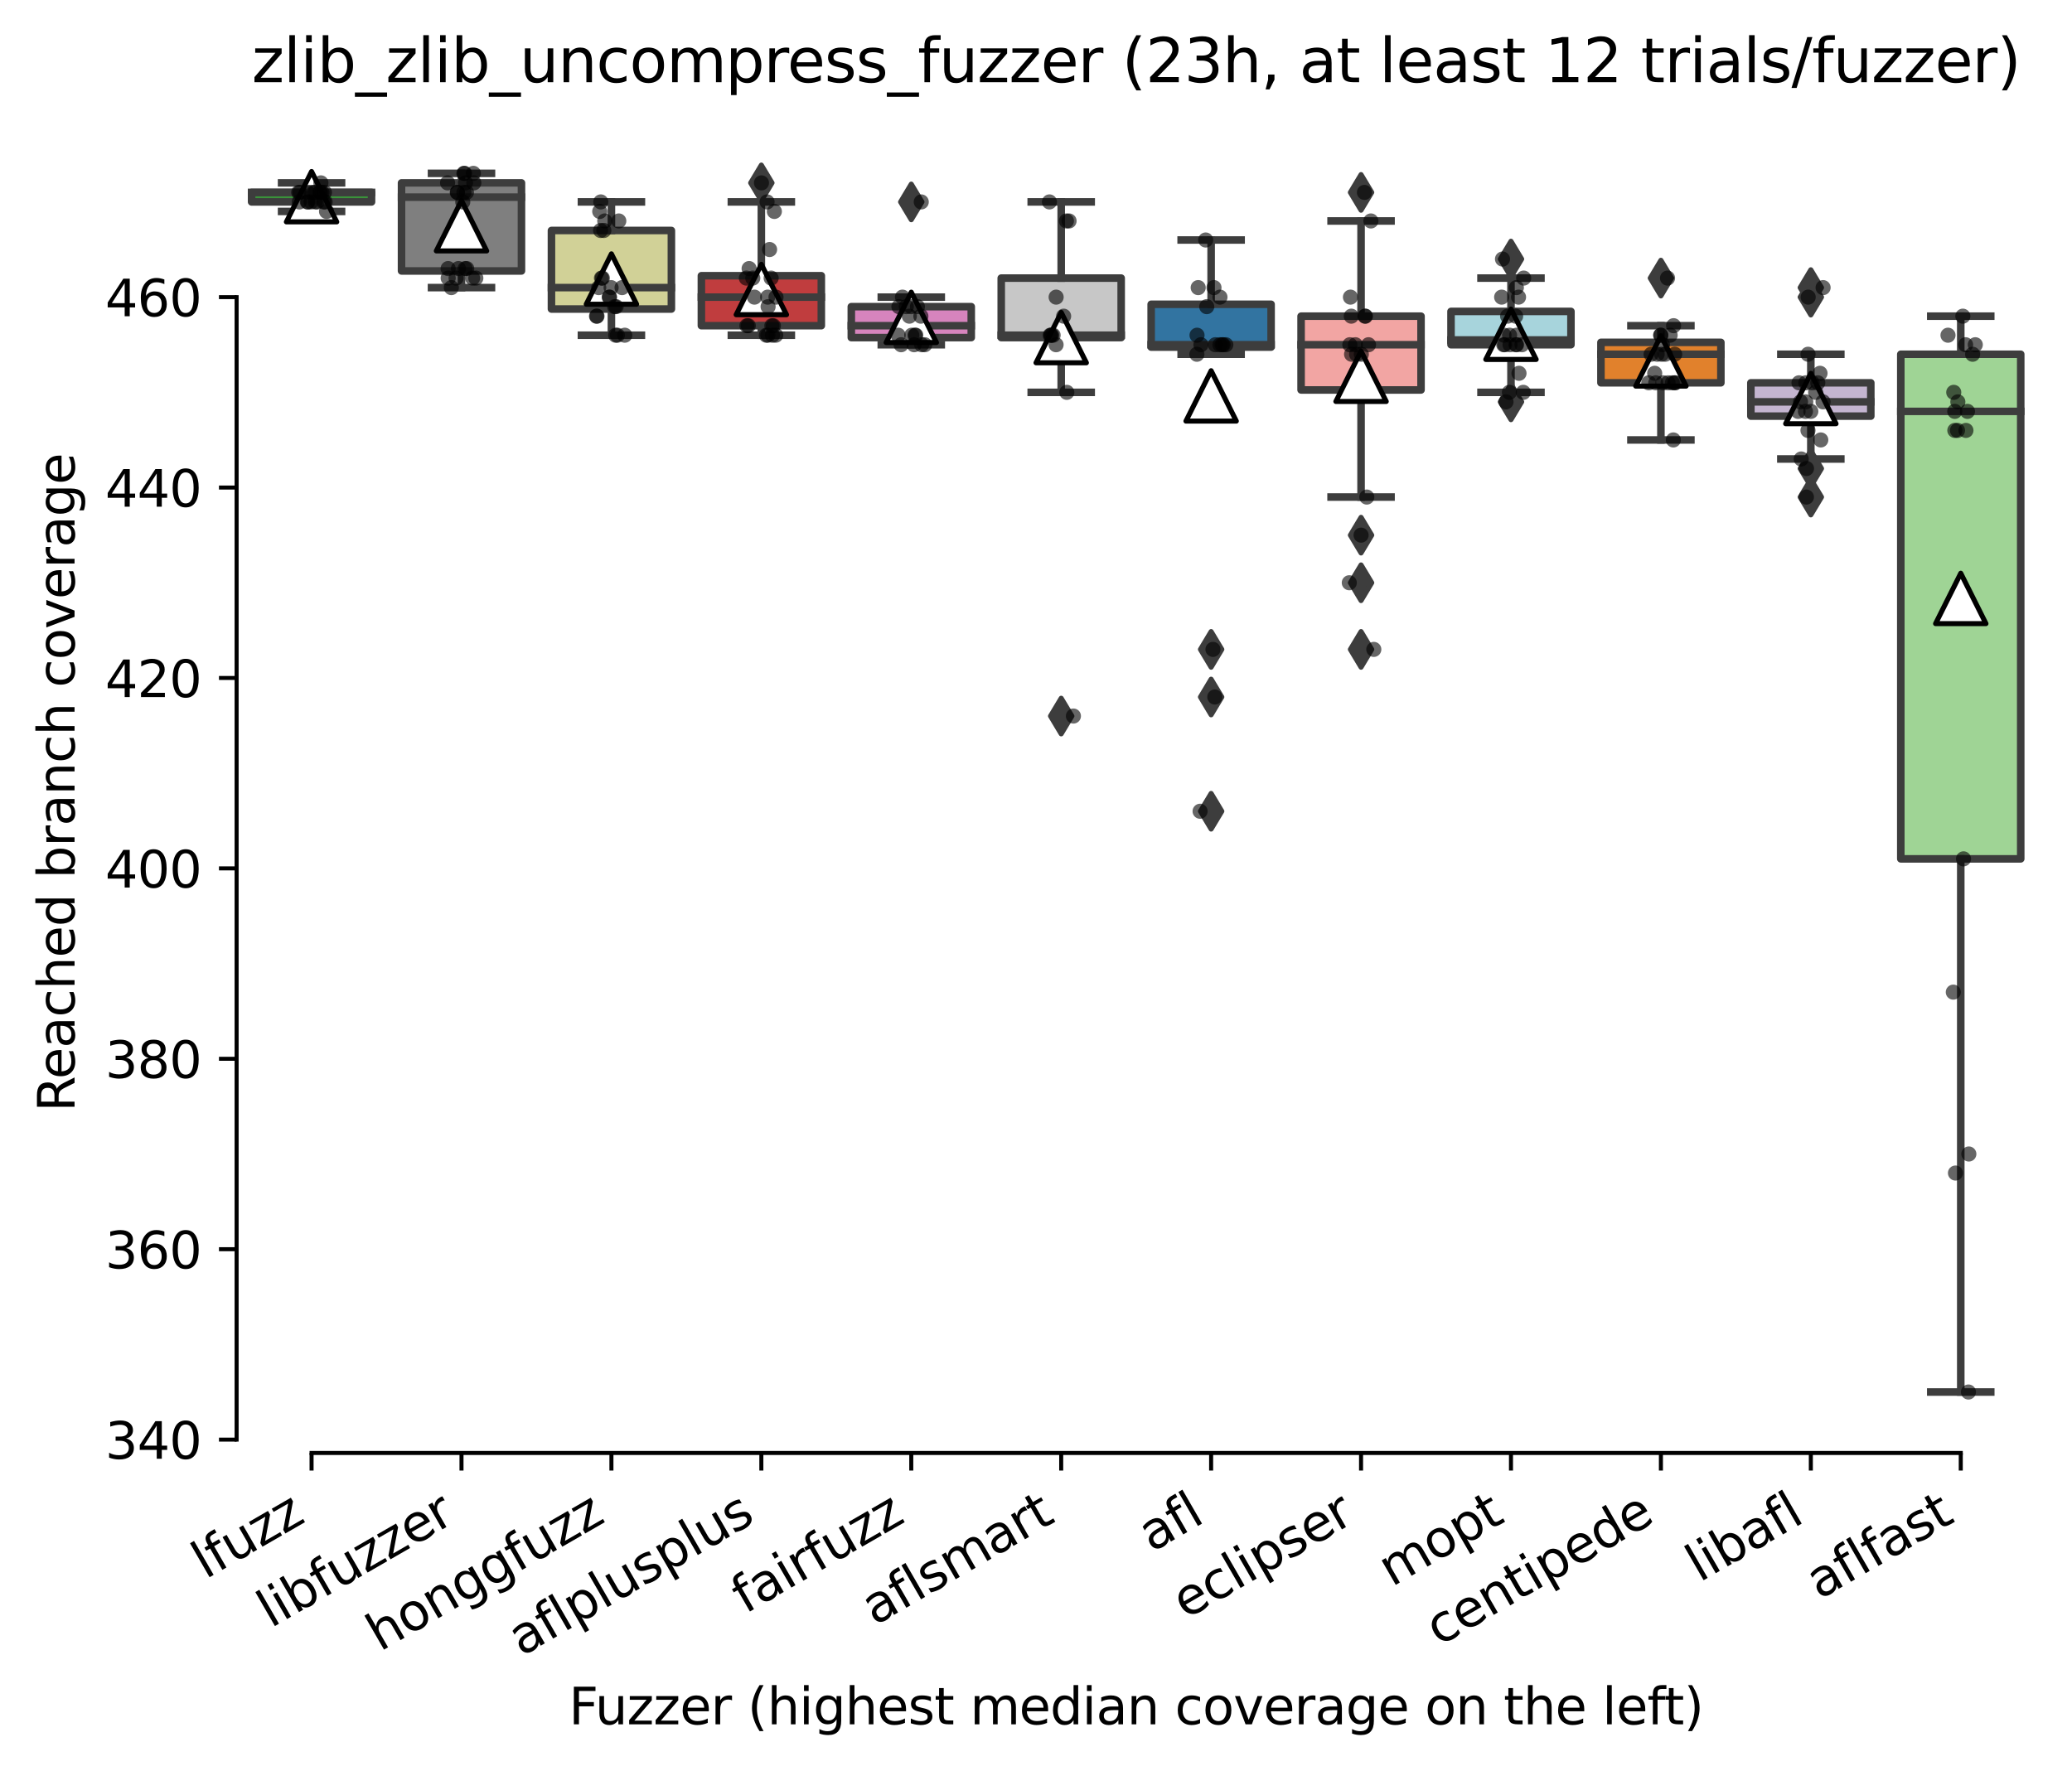 <?xml version="1.0" encoding="utf-8" standalone="no"?>
<!DOCTYPE svg PUBLIC "-//W3C//DTD SVG 1.1//EN"
  "http://www.w3.org/Graphics/SVG/1.1/DTD/svg11.dtd">
<svg xmlns:xlink="http://www.w3.org/1999/xlink" width="411.286pt" height="351.576pt" viewBox="0 0 411.286 351.576" xmlns="http://www.w3.org/2000/svg" version="1.1">
 <defs>
  <style type="text/css">*{stroke-linejoin: round; stroke-linecap: butt}</style>
 </defs>
 <g id="figure_1">
  <g id="patch_1">
   <path d="M 0 351.576 
L 411.286 351.576 
L 411.286 0 
L 0 0 
z
" style="fill: #ffffff"/>
  </g>
  <g id="axes_1">
   <g id="patch_2">
    <path d="M 46.966 288.43 
L 404.086 288.43 
L 404.086 22.318 
L 46.966 22.318 
z
" style="fill: #ffffff"/>
   </g>
   <g id="patch_3">
    <path d="M 49.942 40.084 
L 73.75 40.084 
L 73.75 38.194 
L 49.942 38.194 
L 49.942 40.084 
z
" clip-path="url(#p53ac61596a)" style="fill: #3a923a; stroke: #3d3d3d; stroke-width: 1.5; stroke-linejoin: miter"/>
   </g>
   <g id="patch_4">
    <path d="M 79.702 53.787 
L 103.51 53.787 
L 103.51 36.304 
L 79.702 36.304 
L 79.702 53.787 
z
" clip-path="url(#p53ac61596a)" style="fill: #7f7f7f; stroke: #3d3d3d; stroke-width: 1.5; stroke-linejoin: miter"/>
   </g>
   <g id="patch_5">
    <path d="M 109.462 61.347 
L 133.27 61.347 
L 133.27 45.754 
L 109.462 45.754 
L 109.462 61.347 
z
" clip-path="url(#p53ac61596a)" style="fill: #d1d197; stroke: #3d3d3d; stroke-width: 1.5; stroke-linejoin: miter"/>
   </g>
   <g id="patch_6">
    <path d="M 139.222 64.654 
L 163.03 64.654 
L 163.03 54.732 
L 139.222 54.732 
L 139.222 64.654 
z
" clip-path="url(#p53ac61596a)" style="fill: #c03d3e; stroke: #3d3d3d; stroke-width: 1.5; stroke-linejoin: miter"/>
   </g>
   <g id="patch_7">
    <path d="M 168.982 67.017 
L 192.79 67.017 
L 192.79 60.874 
L 168.982 60.874 
L 168.982 67.017 
z
" clip-path="url(#p53ac61596a)" style="fill: #d684bd; stroke: #3d3d3d; stroke-width: 1.5; stroke-linejoin: miter"/>
   </g>
   <g id="patch_8">
    <path d="M 198.742 67.017 
L 222.55 67.017 
L 222.55 55.204 
L 198.742 55.204 
L 198.742 67.017 
z
" clip-path="url(#p53ac61596a)" style="fill: #c7c7c7; stroke: #3d3d3d; stroke-width: 1.5; stroke-linejoin: miter"/>
   </g>
   <g id="patch_9">
    <path d="M 228.502 68.907 
L 252.31 68.907 
L 252.31 60.402 
L 228.502 60.402 
L 228.502 68.907 
z
" clip-path="url(#p53ac61596a)" style="fill: #3274a1; stroke: #3d3d3d; stroke-width: 1.5; stroke-linejoin: miter"/>
   </g>
   <g id="patch_10">
    <path d="M 258.262 77.412 
L 282.07 77.412 
L 282.07 62.764 
L 258.262 62.764 
L 258.262 77.412 
z
" clip-path="url(#p53ac61596a)" style="fill: #f2a5a3; stroke: #3d3d3d; stroke-width: 1.5; stroke-linejoin: miter"/>
   </g>
   <g id="patch_11">
    <path d="M 288.022 68.434 
L 311.83 68.434 
L 311.83 61.819 
L 288.022 61.819 
L 288.022 68.434 
z
" clip-path="url(#p53ac61596a)" style="fill: #a7d4dc; stroke: #3d3d3d; stroke-width: 1.5; stroke-linejoin: miter"/>
   </g>
   <g id="patch_12">
    <path d="M 317.782 75.994 
L 341.59 75.994 
L 341.59 67.962 
L 317.782 67.962 
L 317.782 75.994 
z
" clip-path="url(#p53ac61596a)" style="fill: #e1812c; stroke: #3d3d3d; stroke-width: 1.5; stroke-linejoin: miter"/>
   </g>
   <g id="patch_13">
    <path d="M 347.542 82.609 
L 371.35 82.609 
L 371.35 75.994 
L 347.542 75.994 
L 347.542 82.609 
z
" clip-path="url(#p53ac61596a)" style="fill: #c4b5d0; stroke: #3d3d3d; stroke-width: 1.5; stroke-linejoin: miter"/>
   </g>
   <g id="patch_14">
    <path d="M 377.302 170.494 
L 401.11 170.494 
L 401.11 70.324 
L 377.302 70.324 
L 377.302 170.494 
z
" clip-path="url(#p53ac61596a)" style="fill: #9fd495; stroke: #3d3d3d; stroke-width: 1.5; stroke-linejoin: miter"/>
   </g>
   <g id="matplotlib.axis_1">
    <g id="xtick_1">
     <g id="line2d_1">
      <defs>
       <path id="m7b62e9ff34" d="M 0 0 
L 0 3.5 
" style="stroke: #000000; stroke-width: 0.8"/>
      </defs>
      <g>
       <use xlink:href="#m7b62e9ff34" x="61.846" y="288.43" style="stroke: #000000; stroke-width: 0.8"/>
      </g>
     </g>
     <g id="text_1">
      <!-- lfuzz -->
      <g transform="translate(40.772 313.577) rotate(-30) scale(0.1 -0.1)">
       <defs>
        <path id="DejaVuSans-6c" d="M 603 4863 
L 1178 4863 
L 1178 0 
L 603 0 
L 603 4863 
z
" transform="scale(0.016)"/>
        <path id="DejaVuSans-66" d="M 2375 4863 
L 2375 4384 
L 1825 4384 
Q 1516 4384 1395 4259 
Q 1275 4134 1275 3809 
L 1275 3500 
L 2222 3500 
L 2222 3053 
L 1275 3053 
L 1275 0 
L 697 0 
L 697 3053 
L 147 3053 
L 147 3500 
L 697 3500 
L 697 3744 
Q 697 4328 969 4595 
Q 1241 4863 1831 4863 
L 2375 4863 
z
" transform="scale(0.016)"/>
        <path id="DejaVuSans-75" d="M 544 1381 
L 544 3500 
L 1119 3500 
L 1119 1403 
Q 1119 906 1312 657 
Q 1506 409 1894 409 
Q 2359 409 2629 706 
Q 2900 1003 2900 1516 
L 2900 3500 
L 3475 3500 
L 3475 0 
L 2900 0 
L 2900 538 
Q 2691 219 2414 64 
Q 2138 -91 1772 -91 
Q 1169 -91 856 284 
Q 544 659 544 1381 
z
M 1991 3584 
L 1991 3584 
z
" transform="scale(0.016)"/>
        <path id="DejaVuSans-7a" d="M 353 3500 
L 3084 3500 
L 3084 2975 
L 922 459 
L 3084 459 
L 3084 0 
L 275 0 
L 275 525 
L 2438 3041 
L 353 3041 
L 353 3500 
z
" transform="scale(0.016)"/>
       </defs>
       <use xlink:href="#DejaVuSans-6c"/>
       <use xlink:href="#DejaVuSans-66" x="27.783"/>
       <use xlink:href="#DejaVuSans-75" x="62.988"/>
       <use xlink:href="#DejaVuSans-7a" x="126.367"/>
       <use xlink:href="#DejaVuSans-7a" x="178.857"/>
      </g>
     </g>
    </g>
    <g id="xtick_2">
     <g id="line2d_2">
      <g>
       <use xlink:href="#m7b62e9ff34" x="91.606" y="288.43" style="stroke: #000000; stroke-width: 0.8"/>
      </g>
     </g>
     <g id="text_2">
      <!-- libfuzzer -->
      <g transform="translate(53.739 323.272) rotate(-30) scale(0.1 -0.1)">
       <defs>
        <path id="DejaVuSans-69" d="M 603 3500 
L 1178 3500 
L 1178 0 
L 603 0 
L 603 3500 
z
M 603 4863 
L 1178 4863 
L 1178 4134 
L 603 4134 
L 603 4863 
z
" transform="scale(0.016)"/>
        <path id="DejaVuSans-62" d="M 3116 1747 
Q 3116 2381 2855 2742 
Q 2594 3103 2138 3103 
Q 1681 3103 1420 2742 
Q 1159 2381 1159 1747 
Q 1159 1113 1420 752 
Q 1681 391 2138 391 
Q 2594 391 2855 752 
Q 3116 1113 3116 1747 
z
M 1159 2969 
Q 1341 3281 1617 3432 
Q 1894 3584 2278 3584 
Q 2916 3584 3314 3078 
Q 3713 2572 3713 1747 
Q 3713 922 3314 415 
Q 2916 -91 2278 -91 
Q 1894 -91 1617 61 
Q 1341 213 1159 525 
L 1159 0 
L 581 0 
L 581 4863 
L 1159 4863 
L 1159 2969 
z
" transform="scale(0.016)"/>
        <path id="DejaVuSans-65" d="M 3597 1894 
L 3597 1613 
L 953 1613 
Q 991 1019 1311 708 
Q 1631 397 2203 397 
Q 2534 397 2845 478 
Q 3156 559 3463 722 
L 3463 178 
Q 3153 47 2828 -22 
Q 2503 -91 2169 -91 
Q 1331 -91 842 396 
Q 353 884 353 1716 
Q 353 2575 817 3079 
Q 1281 3584 2069 3584 
Q 2775 3584 3186 3129 
Q 3597 2675 3597 1894 
z
M 3022 2063 
Q 3016 2534 2758 2815 
Q 2500 3097 2075 3097 
Q 1594 3097 1305 2825 
Q 1016 2553 972 2059 
L 3022 2063 
z
" transform="scale(0.016)"/>
        <path id="DejaVuSans-72" d="M 2631 2963 
Q 2534 3019 2420 3045 
Q 2306 3072 2169 3072 
Q 1681 3072 1420 2755 
Q 1159 2438 1159 1844 
L 1159 0 
L 581 0 
L 581 3500 
L 1159 3500 
L 1159 2956 
Q 1341 3275 1631 3429 
Q 1922 3584 2338 3584 
Q 2397 3584 2469 3576 
Q 2541 3569 2628 3553 
L 2631 2963 
z
" transform="scale(0.016)"/>
       </defs>
       <use xlink:href="#DejaVuSans-6c"/>
       <use xlink:href="#DejaVuSans-69" x="27.783"/>
       <use xlink:href="#DejaVuSans-62" x="55.566"/>
       <use xlink:href="#DejaVuSans-66" x="119.043"/>
       <use xlink:href="#DejaVuSans-75" x="154.248"/>
       <use xlink:href="#DejaVuSans-7a" x="217.627"/>
       <use xlink:href="#DejaVuSans-7a" x="270.117"/>
       <use xlink:href="#DejaVuSans-65" x="322.607"/>
       <use xlink:href="#DejaVuSans-72" x="384.131"/>
      </g>
     </g>
    </g>
    <g id="xtick_3">
     <g id="line2d_3">
      <g>
       <use xlink:href="#m7b62e9ff34" x="121.366" y="288.43" style="stroke: #000000; stroke-width: 0.8"/>
      </g>
     </g>
     <g id="text_3">
      <!-- honggfuzz -->
      <g transform="translate(75.426 327.933) rotate(-30) scale(0.1 -0.1)">
       <defs>
        <path id="DejaVuSans-68" d="M 3513 2113 
L 3513 0 
L 2938 0 
L 2938 2094 
Q 2938 2591 2744 2837 
Q 2550 3084 2163 3084 
Q 1697 3084 1428 2787 
Q 1159 2491 1159 1978 
L 1159 0 
L 581 0 
L 581 4863 
L 1159 4863 
L 1159 2956 
Q 1366 3272 1645 3428 
Q 1925 3584 2291 3584 
Q 2894 3584 3203 3211 
Q 3513 2838 3513 2113 
z
" transform="scale(0.016)"/>
        <path id="DejaVuSans-6f" d="M 1959 3097 
Q 1497 3097 1228 2736 
Q 959 2375 959 1747 
Q 959 1119 1226 758 
Q 1494 397 1959 397 
Q 2419 397 2687 759 
Q 2956 1122 2956 1747 
Q 2956 2369 2687 2733 
Q 2419 3097 1959 3097 
z
M 1959 3584 
Q 2709 3584 3137 3096 
Q 3566 2609 3566 1747 
Q 3566 888 3137 398 
Q 2709 -91 1959 -91 
Q 1206 -91 779 398 
Q 353 888 353 1747 
Q 353 2609 779 3096 
Q 1206 3584 1959 3584 
z
" transform="scale(0.016)"/>
        <path id="DejaVuSans-6e" d="M 3513 2113 
L 3513 0 
L 2938 0 
L 2938 2094 
Q 2938 2591 2744 2837 
Q 2550 3084 2163 3084 
Q 1697 3084 1428 2787 
Q 1159 2491 1159 1978 
L 1159 0 
L 581 0 
L 581 3500 
L 1159 3500 
L 1159 2956 
Q 1366 3272 1645 3428 
Q 1925 3584 2291 3584 
Q 2894 3584 3203 3211 
Q 3513 2838 3513 2113 
z
" transform="scale(0.016)"/>
        <path id="DejaVuSans-67" d="M 2906 1791 
Q 2906 2416 2648 2759 
Q 2391 3103 1925 3103 
Q 1463 3103 1205 2759 
Q 947 2416 947 1791 
Q 947 1169 1205 825 
Q 1463 481 1925 481 
Q 2391 481 2648 825 
Q 2906 1169 2906 1791 
z
M 3481 434 
Q 3481 -459 3084 -895 
Q 2688 -1331 1869 -1331 
Q 1566 -1331 1297 -1286 
Q 1028 -1241 775 -1147 
L 775 -588 
Q 1028 -725 1275 -790 
Q 1522 -856 1778 -856 
Q 2344 -856 2625 -561 
Q 2906 -266 2906 331 
L 2906 616 
Q 2728 306 2450 153 
Q 2172 0 1784 0 
Q 1141 0 747 490 
Q 353 981 353 1791 
Q 353 2603 747 3093 
Q 1141 3584 1784 3584 
Q 2172 3584 2450 3431 
Q 2728 3278 2906 2969 
L 2906 3500 
L 3481 3500 
L 3481 434 
z
" transform="scale(0.016)"/>
       </defs>
       <use xlink:href="#DejaVuSans-68"/>
       <use xlink:href="#DejaVuSans-6f" x="63.379"/>
       <use xlink:href="#DejaVuSans-6e" x="124.561"/>
       <use xlink:href="#DejaVuSans-67" x="187.939"/>
       <use xlink:href="#DejaVuSans-67" x="251.416"/>
       <use xlink:href="#DejaVuSans-66" x="314.893"/>
       <use xlink:href="#DejaVuSans-75" x="350.098"/>
       <use xlink:href="#DejaVuSans-7a" x="413.477"/>
       <use xlink:href="#DejaVuSans-7a" x="465.967"/>
      </g>
     </g>
    </g>
    <g id="xtick_4">
     <g id="line2d_4">
      <g>
       <use xlink:href="#m7b62e9ff34" x="151.126" y="288.43" style="stroke: #000000; stroke-width: 0.8"/>
      </g>
     </g>
     <g id="text_4">
      <!-- aflplusplus -->
      <g transform="translate(103.517 328.897) rotate(-30) scale(0.1 -0.1)">
       <defs>
        <path id="DejaVuSans-61" d="M 2194 1759 
Q 1497 1759 1228 1600 
Q 959 1441 959 1056 
Q 959 750 1161 570 
Q 1363 391 1709 391 
Q 2188 391 2477 730 
Q 2766 1069 2766 1631 
L 2766 1759 
L 2194 1759 
z
M 3341 1997 
L 3341 0 
L 2766 0 
L 2766 531 
Q 2569 213 2275 61 
Q 1981 -91 1556 -91 
Q 1019 -91 701 211 
Q 384 513 384 1019 
Q 384 1609 779 1909 
Q 1175 2209 1959 2209 
L 2766 2209 
L 2766 2266 
Q 2766 2663 2505 2880 
Q 2244 3097 1772 3097 
Q 1472 3097 1187 3025 
Q 903 2953 641 2809 
L 641 3341 
Q 956 3463 1253 3523 
Q 1550 3584 1831 3584 
Q 2591 3584 2966 3190 
Q 3341 2797 3341 1997 
z
" transform="scale(0.016)"/>
        <path id="DejaVuSans-70" d="M 1159 525 
L 1159 -1331 
L 581 -1331 
L 581 3500 
L 1159 3500 
L 1159 2969 
Q 1341 3281 1617 3432 
Q 1894 3584 2278 3584 
Q 2916 3584 3314 3078 
Q 3713 2572 3713 1747 
Q 3713 922 3314 415 
Q 2916 -91 2278 -91 
Q 1894 -91 1617 61 
Q 1341 213 1159 525 
z
M 3116 1747 
Q 3116 2381 2855 2742 
Q 2594 3103 2138 3103 
Q 1681 3103 1420 2742 
Q 1159 2381 1159 1747 
Q 1159 1113 1420 752 
Q 1681 391 2138 391 
Q 2594 391 2855 752 
Q 3116 1113 3116 1747 
z
" transform="scale(0.016)"/>
        <path id="DejaVuSans-73" d="M 2834 3397 
L 2834 2853 
Q 2591 2978 2328 3040 
Q 2066 3103 1784 3103 
Q 1356 3103 1142 2972 
Q 928 2841 928 2578 
Q 928 2378 1081 2264 
Q 1234 2150 1697 2047 
L 1894 2003 
Q 2506 1872 2764 1633 
Q 3022 1394 3022 966 
Q 3022 478 2636 193 
Q 2250 -91 1575 -91 
Q 1294 -91 989 -36 
Q 684 19 347 128 
L 347 722 
Q 666 556 975 473 
Q 1284 391 1588 391 
Q 1994 391 2212 530 
Q 2431 669 2431 922 
Q 2431 1156 2273 1281 
Q 2116 1406 1581 1522 
L 1381 1569 
Q 847 1681 609 1914 
Q 372 2147 372 2553 
Q 372 3047 722 3315 
Q 1072 3584 1716 3584 
Q 2034 3584 2315 3537 
Q 2597 3491 2834 3397 
z
" transform="scale(0.016)"/>
       </defs>
       <use xlink:href="#DejaVuSans-61"/>
       <use xlink:href="#DejaVuSans-66" x="61.279"/>
       <use xlink:href="#DejaVuSans-6c" x="96.484"/>
       <use xlink:href="#DejaVuSans-70" x="124.268"/>
       <use xlink:href="#DejaVuSans-6c" x="187.744"/>
       <use xlink:href="#DejaVuSans-75" x="215.527"/>
       <use xlink:href="#DejaVuSans-73" x="278.906"/>
       <use xlink:href="#DejaVuSans-70" x="331.006"/>
       <use xlink:href="#DejaVuSans-6c" x="394.482"/>
       <use xlink:href="#DejaVuSans-75" x="422.266"/>
       <use xlink:href="#DejaVuSans-73" x="485.645"/>
      </g>
     </g>
    </g>
    <g id="xtick_5">
     <g id="line2d_5">
      <g>
       <use xlink:href="#m7b62e9ff34" x="180.886" y="288.43" style="stroke: #000000; stroke-width: 0.8"/>
      </g>
     </g>
     <g id="text_5">
      <!-- fairfuzz -->
      <g transform="translate(147.896 320.457) rotate(-30) scale(0.1 -0.1)">
       <use xlink:href="#DejaVuSans-66"/>
       <use xlink:href="#DejaVuSans-61" x="35.205"/>
       <use xlink:href="#DejaVuSans-69" x="96.484"/>
       <use xlink:href="#DejaVuSans-72" x="124.268"/>
       <use xlink:href="#DejaVuSans-66" x="165.381"/>
       <use xlink:href="#DejaVuSans-75" x="200.586"/>
       <use xlink:href="#DejaVuSans-7a" x="263.965"/>
       <use xlink:href="#DejaVuSans-7a" x="316.455"/>
      </g>
     </g>
    </g>
    <g id="xtick_6">
     <g id="line2d_6">
      <g>
       <use xlink:href="#m7b62e9ff34" x="210.646" y="288.43" style="stroke: #000000; stroke-width: 0.8"/>
      </g>
     </g>
     <g id="text_6">
      <!-- aflsmart -->
      <g transform="translate(173.635 322.779) rotate(-30) scale(0.1 -0.1)">
       <defs>
        <path id="DejaVuSans-6d" d="M 3328 2828 
Q 3544 3216 3844 3400 
Q 4144 3584 4550 3584 
Q 5097 3584 5394 3201 
Q 5691 2819 5691 2113 
L 5691 0 
L 5113 0 
L 5113 2094 
Q 5113 2597 4934 2840 
Q 4756 3084 4391 3084 
Q 3944 3084 3684 2787 
Q 3425 2491 3425 1978 
L 3425 0 
L 2847 0 
L 2847 2094 
Q 2847 2600 2669 2842 
Q 2491 3084 2119 3084 
Q 1678 3084 1418 2786 
Q 1159 2488 1159 1978 
L 1159 0 
L 581 0 
L 581 3500 
L 1159 3500 
L 1159 2956 
Q 1356 3278 1631 3431 
Q 1906 3584 2284 3584 
Q 2666 3584 2933 3390 
Q 3200 3197 3328 2828 
z
" transform="scale(0.016)"/>
        <path id="DejaVuSans-74" d="M 1172 4494 
L 1172 3500 
L 2356 3500 
L 2356 3053 
L 1172 3053 
L 1172 1153 
Q 1172 725 1289 603 
Q 1406 481 1766 481 
L 2356 481 
L 2356 0 
L 1766 0 
Q 1100 0 847 248 
Q 594 497 594 1153 
L 594 3053 
L 172 3053 
L 172 3500 
L 594 3500 
L 594 4494 
L 1172 4494 
z
" transform="scale(0.016)"/>
       </defs>
       <use xlink:href="#DejaVuSans-61"/>
       <use xlink:href="#DejaVuSans-66" x="61.279"/>
       <use xlink:href="#DejaVuSans-6c" x="96.484"/>
       <use xlink:href="#DejaVuSans-73" x="124.268"/>
       <use xlink:href="#DejaVuSans-6d" x="176.367"/>
       <use xlink:href="#DejaVuSans-61" x="273.779"/>
       <use xlink:href="#DejaVuSans-72" x="335.059"/>
       <use xlink:href="#DejaVuSans-74" x="376.172"/>
      </g>
     </g>
    </g>
    <g id="xtick_7">
     <g id="line2d_7">
      <g>
       <use xlink:href="#m7b62e9ff34" x="240.406" y="288.43" style="stroke: #000000; stroke-width: 0.8"/>
      </g>
     </g>
     <g id="text_7">
      <!-- afl -->
      <g transform="translate(228.604 308.224) rotate(-30) scale(0.1 -0.1)">
       <use xlink:href="#DejaVuSans-61"/>
       <use xlink:href="#DejaVuSans-66" x="61.279"/>
       <use xlink:href="#DejaVuSans-6c" x="96.484"/>
      </g>
     </g>
    </g>
    <g id="xtick_8">
     <g id="line2d_8">
      <g>
       <use xlink:href="#m7b62e9ff34" x="270.166" y="288.43" style="stroke: #000000; stroke-width: 0.8"/>
      </g>
     </g>
     <g id="text_8">
      <!-- eclipser -->
      <g transform="translate(235.325 321.525) rotate(-30) scale(0.1 -0.1)">
       <defs>
        <path id="DejaVuSans-63" d="M 3122 3366 
L 3122 2828 
Q 2878 2963 2633 3030 
Q 2388 3097 2138 3097 
Q 1578 3097 1268 2742 
Q 959 2388 959 1747 
Q 959 1106 1268 751 
Q 1578 397 2138 397 
Q 2388 397 2633 464 
Q 2878 531 3122 666 
L 3122 134 
Q 2881 22 2623 -34 
Q 2366 -91 2075 -91 
Q 1284 -91 818 406 
Q 353 903 353 1747 
Q 353 2603 823 3093 
Q 1294 3584 2113 3584 
Q 2378 3584 2631 3529 
Q 2884 3475 3122 3366 
z
" transform="scale(0.016)"/>
       </defs>
       <use xlink:href="#DejaVuSans-65"/>
       <use xlink:href="#DejaVuSans-63" x="61.523"/>
       <use xlink:href="#DejaVuSans-6c" x="116.504"/>
       <use xlink:href="#DejaVuSans-69" x="144.287"/>
       <use xlink:href="#DejaVuSans-70" x="172.07"/>
       <use xlink:href="#DejaVuSans-73" x="235.547"/>
       <use xlink:href="#DejaVuSans-65" x="287.646"/>
       <use xlink:href="#DejaVuSans-72" x="349.17"/>
      </g>
     </g>
    </g>
    <g id="xtick_9">
     <g id="line2d_9">
      <g>
       <use xlink:href="#m7b62e9ff34" x="299.926" y="288.43" style="stroke: #000000; stroke-width: 0.8"/>
      </g>
     </g>
     <g id="text_9">
      <!-- mopt -->
      <g transform="translate(276.258 315.075) rotate(-30) scale(0.1 -0.1)">
       <use xlink:href="#DejaVuSans-6d"/>
       <use xlink:href="#DejaVuSans-6f" x="97.412"/>
       <use xlink:href="#DejaVuSans-70" x="158.594"/>
       <use xlink:href="#DejaVuSans-74" x="222.07"/>
      </g>
     </g>
    </g>
    <g id="xtick_10">
     <g id="line2d_10">
      <g>
       <use xlink:href="#m7b62e9ff34" x="329.686" y="288.43" style="stroke: #000000; stroke-width: 0.8"/>
      </g>
     </g>
     <g id="text_10">
      <!-- centipede -->
      <g transform="translate(285.612 326.856) rotate(-30) scale(0.1 -0.1)">
       <defs>
        <path id="DejaVuSans-64" d="M 2906 2969 
L 2906 4863 
L 3481 4863 
L 3481 0 
L 2906 0 
L 2906 525 
Q 2725 213 2448 61 
Q 2172 -91 1784 -91 
Q 1150 -91 751 415 
Q 353 922 353 1747 
Q 353 2572 751 3078 
Q 1150 3584 1784 3584 
Q 2172 3584 2448 3432 
Q 2725 3281 2906 2969 
z
M 947 1747 
Q 947 1113 1208 752 
Q 1469 391 1925 391 
Q 2381 391 2643 752 
Q 2906 1113 2906 1747 
Q 2906 2381 2643 2742 
Q 2381 3103 1925 3103 
Q 1469 3103 1208 2742 
Q 947 2381 947 1747 
z
" transform="scale(0.016)"/>
       </defs>
       <use xlink:href="#DejaVuSans-63"/>
       <use xlink:href="#DejaVuSans-65" x="54.98"/>
       <use xlink:href="#DejaVuSans-6e" x="116.504"/>
       <use xlink:href="#DejaVuSans-74" x="179.883"/>
       <use xlink:href="#DejaVuSans-69" x="219.092"/>
       <use xlink:href="#DejaVuSans-70" x="246.875"/>
       <use xlink:href="#DejaVuSans-65" x="310.352"/>
       <use xlink:href="#DejaVuSans-64" x="371.875"/>
       <use xlink:href="#DejaVuSans-65" x="435.352"/>
      </g>
     </g>
    </g>
    <g id="xtick_11">
     <g id="line2d_11">
      <g>
       <use xlink:href="#m7b62e9ff34" x="359.446" y="288.43" style="stroke: #000000; stroke-width: 0.8"/>
      </g>
     </g>
     <g id="text_11">
      <!-- libafl -->
      <g transform="translate(337.334 314.176) rotate(-30) scale(0.1 -0.1)">
       <use xlink:href="#DejaVuSans-6c"/>
       <use xlink:href="#DejaVuSans-69" x="27.783"/>
       <use xlink:href="#DejaVuSans-62" x="55.566"/>
       <use xlink:href="#DejaVuSans-61" x="119.043"/>
       <use xlink:href="#DejaVuSans-66" x="180.322"/>
       <use xlink:href="#DejaVuSans-6c" x="215.527"/>
      </g>
     </g>
    </g>
    <g id="xtick_12">
     <g id="line2d_12">
      <g>
       <use xlink:href="#m7b62e9ff34" x="389.206" y="288.43" style="stroke: #000000; stroke-width: 0.8"/>
      </g>
     </g>
     <g id="text_12">
      <!-- aflfast -->
      <g transform="translate(361.142 317.613) rotate(-30) scale(0.1 -0.1)">
       <use xlink:href="#DejaVuSans-61"/>
       <use xlink:href="#DejaVuSans-66" x="61.279"/>
       <use xlink:href="#DejaVuSans-6c" x="96.484"/>
       <use xlink:href="#DejaVuSans-66" x="124.268"/>
       <use xlink:href="#DejaVuSans-61" x="159.473"/>
       <use xlink:href="#DejaVuSans-73" x="220.752"/>
       <use xlink:href="#DejaVuSans-74" x="272.852"/>
      </g>
     </g>
    </g>
    <g id="text_13">
     <!-- Fuzzer (highest median coverage on the left) -->
     <g transform="translate(112.908 342.297) scale(0.1 -0.1)">
      <defs>
       <path id="DejaVuSans-46" d="M 628 4666 
L 3309 4666 
L 3309 4134 
L 1259 4134 
L 1259 2759 
L 3109 2759 
L 3109 2228 
L 1259 2228 
L 1259 0 
L 628 0 
L 628 4666 
z
" transform="scale(0.016)"/>
       <path id="DejaVuSans-20" transform="scale(0.016)"/>
       <path id="DejaVuSans-28" d="M 1984 4856 
Q 1566 4138 1362 3434 
Q 1159 2731 1159 2009 
Q 1159 1288 1364 580 
Q 1569 -128 1984 -844 
L 1484 -844 
Q 1016 -109 783 600 
Q 550 1309 550 2009 
Q 550 2706 781 3412 
Q 1013 4119 1484 4856 
L 1984 4856 
z
" transform="scale(0.016)"/>
       <path id="DejaVuSans-76" d="M 191 3500 
L 800 3500 
L 1894 563 
L 2988 3500 
L 3597 3500 
L 2284 0 
L 1503 0 
L 191 3500 
z
" transform="scale(0.016)"/>
       <path id="DejaVuSans-29" d="M 513 4856 
L 1013 4856 
Q 1481 4119 1714 3412 
Q 1947 2706 1947 2009 
Q 1947 1309 1714 600 
Q 1481 -109 1013 -844 
L 513 -844 
Q 928 -128 1133 580 
Q 1338 1288 1338 2009 
Q 1338 2731 1133 3434 
Q 928 4138 513 4856 
z
" transform="scale(0.016)"/>
      </defs>
      <use xlink:href="#DejaVuSans-46"/>
      <use xlink:href="#DejaVuSans-75" x="52.02"/>
      <use xlink:href="#DejaVuSans-7a" x="115.398"/>
      <use xlink:href="#DejaVuSans-7a" x="167.889"/>
      <use xlink:href="#DejaVuSans-65" x="220.379"/>
      <use xlink:href="#DejaVuSans-72" x="281.902"/>
      <use xlink:href="#DejaVuSans-20" x="323.016"/>
      <use xlink:href="#DejaVuSans-28" x="354.803"/>
      <use xlink:href="#DejaVuSans-68" x="393.816"/>
      <use xlink:href="#DejaVuSans-69" x="457.195"/>
      <use xlink:href="#DejaVuSans-67" x="484.979"/>
      <use xlink:href="#DejaVuSans-68" x="548.455"/>
      <use xlink:href="#DejaVuSans-65" x="611.834"/>
      <use xlink:href="#DejaVuSans-73" x="673.357"/>
      <use xlink:href="#DejaVuSans-74" x="725.457"/>
      <use xlink:href="#DejaVuSans-20" x="764.666"/>
      <use xlink:href="#DejaVuSans-6d" x="796.453"/>
      <use xlink:href="#DejaVuSans-65" x="893.865"/>
      <use xlink:href="#DejaVuSans-64" x="955.389"/>
      <use xlink:href="#DejaVuSans-69" x="1018.865"/>
      <use xlink:href="#DejaVuSans-61" x="1046.648"/>
      <use xlink:href="#DejaVuSans-6e" x="1107.928"/>
      <use xlink:href="#DejaVuSans-20" x="1171.307"/>
      <use xlink:href="#DejaVuSans-63" x="1203.094"/>
      <use xlink:href="#DejaVuSans-6f" x="1258.074"/>
      <use xlink:href="#DejaVuSans-76" x="1319.256"/>
      <use xlink:href="#DejaVuSans-65" x="1378.436"/>
      <use xlink:href="#DejaVuSans-72" x="1439.959"/>
      <use xlink:href="#DejaVuSans-61" x="1481.072"/>
      <use xlink:href="#DejaVuSans-67" x="1542.352"/>
      <use xlink:href="#DejaVuSans-65" x="1605.828"/>
      <use xlink:href="#DejaVuSans-20" x="1667.352"/>
      <use xlink:href="#DejaVuSans-6f" x="1699.139"/>
      <use xlink:href="#DejaVuSans-6e" x="1760.32"/>
      <use xlink:href="#DejaVuSans-20" x="1823.699"/>
      <use xlink:href="#DejaVuSans-74" x="1855.486"/>
      <use xlink:href="#DejaVuSans-68" x="1894.695"/>
      <use xlink:href="#DejaVuSans-65" x="1958.074"/>
      <use xlink:href="#DejaVuSans-20" x="2019.598"/>
      <use xlink:href="#DejaVuSans-6c" x="2051.385"/>
      <use xlink:href="#DejaVuSans-65" x="2079.168"/>
      <use xlink:href="#DejaVuSans-66" x="2140.691"/>
      <use xlink:href="#DejaVuSans-74" x="2174.146"/>
      <use xlink:href="#DejaVuSans-29" x="2213.355"/>
     </g>
    </g>
   </g>
   <g id="matplotlib.axis_2">
    <g id="ytick_1">
     <g id="line2d_13">
      <defs>
       <path id="m30796eba14" d="M 0 0 
L -3.5 0 
" style="stroke: #000000; stroke-width: 0.8"/>
      </defs>
      <g>
       <use xlink:href="#m30796eba14" x="46.966" y="285.784" style="stroke: #000000; stroke-width: 0.8"/>
      </g>
     </g>
     <g id="text_14">
      <!-- 340 -->
      <g transform="translate(20.878 289.583) scale(0.1 -0.1)">
       <defs>
        <path id="DejaVuSans-33" d="M 2597 2516 
Q 3050 2419 3304 2112 
Q 3559 1806 3559 1356 
Q 3559 666 3084 287 
Q 2609 -91 1734 -91 
Q 1441 -91 1130 -33 
Q 819 25 488 141 
L 488 750 
Q 750 597 1062 519 
Q 1375 441 1716 441 
Q 2309 441 2620 675 
Q 2931 909 2931 1356 
Q 2931 1769 2642 2001 
Q 2353 2234 1838 2234 
L 1294 2234 
L 1294 2753 
L 1863 2753 
Q 2328 2753 2575 2939 
Q 2822 3125 2822 3475 
Q 2822 3834 2567 4026 
Q 2313 4219 1838 4219 
Q 1578 4219 1281 4162 
Q 984 4106 628 3988 
L 628 4550 
Q 988 4650 1302 4700 
Q 1616 4750 1894 4750 
Q 2613 4750 3031 4423 
Q 3450 4097 3450 3541 
Q 3450 3153 3228 2886 
Q 3006 2619 2597 2516 
z
" transform="scale(0.016)"/>
        <path id="DejaVuSans-34" d="M 2419 4116 
L 825 1625 
L 2419 1625 
L 2419 4116 
z
M 2253 4666 
L 3047 4666 
L 3047 1625 
L 3713 1625 
L 3713 1100 
L 3047 1100 
L 3047 0 
L 2419 0 
L 2419 1100 
L 313 1100 
L 313 1709 
L 2253 4666 
z
" transform="scale(0.016)"/>
        <path id="DejaVuSans-30" d="M 2034 4250 
Q 1547 4250 1301 3770 
Q 1056 3291 1056 2328 
Q 1056 1369 1301 889 
Q 1547 409 2034 409 
Q 2525 409 2770 889 
Q 3016 1369 3016 2328 
Q 3016 3291 2770 3770 
Q 2525 4250 2034 4250 
z
M 2034 4750 
Q 2819 4750 3233 4129 
Q 3647 3509 3647 2328 
Q 3647 1150 3233 529 
Q 2819 -91 2034 -91 
Q 1250 -91 836 529 
Q 422 1150 422 2328 
Q 422 3509 836 4129 
Q 1250 4750 2034 4750 
z
" transform="scale(0.016)"/>
       </defs>
       <use xlink:href="#DejaVuSans-33"/>
       <use xlink:href="#DejaVuSans-34" x="63.623"/>
       <use xlink:href="#DejaVuSans-30" x="127.246"/>
      </g>
     </g>
    </g>
    <g id="ytick_2">
     <g id="line2d_14">
      <g>
       <use xlink:href="#m30796eba14" x="46.966" y="247.984" style="stroke: #000000; stroke-width: 0.8"/>
      </g>
     </g>
     <g id="text_15">
      <!-- 360 -->
      <g transform="translate(20.878 251.783) scale(0.1 -0.1)">
       <defs>
        <path id="DejaVuSans-36" d="M 2113 2584 
Q 1688 2584 1439 2293 
Q 1191 2003 1191 1497 
Q 1191 994 1439 701 
Q 1688 409 2113 409 
Q 2538 409 2786 701 
Q 3034 994 3034 1497 
Q 3034 2003 2786 2293 
Q 2538 2584 2113 2584 
z
M 3366 4563 
L 3366 3988 
Q 3128 4100 2886 4159 
Q 2644 4219 2406 4219 
Q 1781 4219 1451 3797 
Q 1122 3375 1075 2522 
Q 1259 2794 1537 2939 
Q 1816 3084 2150 3084 
Q 2853 3084 3261 2657 
Q 3669 2231 3669 1497 
Q 3669 778 3244 343 
Q 2819 -91 2113 -91 
Q 1303 -91 875 529 
Q 447 1150 447 2328 
Q 447 3434 972 4092 
Q 1497 4750 2381 4750 
Q 2619 4750 2861 4703 
Q 3103 4656 3366 4563 
z
" transform="scale(0.016)"/>
       </defs>
       <use xlink:href="#DejaVuSans-33"/>
       <use xlink:href="#DejaVuSans-36" x="63.623"/>
       <use xlink:href="#DejaVuSans-30" x="127.246"/>
      </g>
     </g>
    </g>
    <g id="ytick_3">
     <g id="line2d_15">
      <g>
       <use xlink:href="#m30796eba14" x="46.966" y="210.184" style="stroke: #000000; stroke-width: 0.8"/>
      </g>
     </g>
     <g id="text_16">
      <!-- 380 -->
      <g transform="translate(20.878 213.983) scale(0.1 -0.1)">
       <defs>
        <path id="DejaVuSans-38" d="M 2034 2216 
Q 1584 2216 1326 1975 
Q 1069 1734 1069 1313 
Q 1069 891 1326 650 
Q 1584 409 2034 409 
Q 2484 409 2743 651 
Q 3003 894 3003 1313 
Q 3003 1734 2745 1975 
Q 2488 2216 2034 2216 
z
M 1403 2484 
Q 997 2584 770 2862 
Q 544 3141 544 3541 
Q 544 4100 942 4425 
Q 1341 4750 2034 4750 
Q 2731 4750 3128 4425 
Q 3525 4100 3525 3541 
Q 3525 3141 3298 2862 
Q 3072 2584 2669 2484 
Q 3125 2378 3379 2068 
Q 3634 1759 3634 1313 
Q 3634 634 3220 271 
Q 2806 -91 2034 -91 
Q 1263 -91 848 271 
Q 434 634 434 1313 
Q 434 1759 690 2068 
Q 947 2378 1403 2484 
z
M 1172 3481 
Q 1172 3119 1398 2916 
Q 1625 2713 2034 2713 
Q 2441 2713 2670 2916 
Q 2900 3119 2900 3481 
Q 2900 3844 2670 4047 
Q 2441 4250 2034 4250 
Q 1625 4250 1398 4047 
Q 1172 3844 1172 3481 
z
" transform="scale(0.016)"/>
       </defs>
       <use xlink:href="#DejaVuSans-33"/>
       <use xlink:href="#DejaVuSans-38" x="63.623"/>
       <use xlink:href="#DejaVuSans-30" x="127.246"/>
      </g>
     </g>
    </g>
    <g id="ytick_4">
     <g id="line2d_16">
      <g>
       <use xlink:href="#m30796eba14" x="46.966" y="172.384" style="stroke: #000000; stroke-width: 0.8"/>
      </g>
     </g>
     <g id="text_17">
      <!-- 400 -->
      <g transform="translate(20.878 176.183) scale(0.1 -0.1)">
       <use xlink:href="#DejaVuSans-34"/>
       <use xlink:href="#DejaVuSans-30" x="63.623"/>
       <use xlink:href="#DejaVuSans-30" x="127.246"/>
      </g>
     </g>
    </g>
    <g id="ytick_5">
     <g id="line2d_17">
      <g>
       <use xlink:href="#m30796eba14" x="46.966" y="134.584" style="stroke: #000000; stroke-width: 0.8"/>
      </g>
     </g>
     <g id="text_18">
      <!-- 420 -->
      <g transform="translate(20.878 138.383) scale(0.1 -0.1)">
       <defs>
        <path id="DejaVuSans-32" d="M 1228 531 
L 3431 531 
L 3431 0 
L 469 0 
L 469 531 
Q 828 903 1448 1529 
Q 2069 2156 2228 2338 
Q 2531 2678 2651 2914 
Q 2772 3150 2772 3378 
Q 2772 3750 2511 3984 
Q 2250 4219 1831 4219 
Q 1534 4219 1204 4116 
Q 875 4013 500 3803 
L 500 4441 
Q 881 4594 1212 4672 
Q 1544 4750 1819 4750 
Q 2544 4750 2975 4387 
Q 3406 4025 3406 3419 
Q 3406 3131 3298 2873 
Q 3191 2616 2906 2266 
Q 2828 2175 2409 1742 
Q 1991 1309 1228 531 
z
" transform="scale(0.016)"/>
       </defs>
       <use xlink:href="#DejaVuSans-34"/>
       <use xlink:href="#DejaVuSans-32" x="63.623"/>
       <use xlink:href="#DejaVuSans-30" x="127.246"/>
      </g>
     </g>
    </g>
    <g id="ytick_6">
     <g id="line2d_18">
      <g>
       <use xlink:href="#m30796eba14" x="46.966" y="96.784" style="stroke: #000000; stroke-width: 0.8"/>
      </g>
     </g>
     <g id="text_19">
      <!-- 440 -->
      <g transform="translate(20.878 100.583) scale(0.1 -0.1)">
       <use xlink:href="#DejaVuSans-34"/>
       <use xlink:href="#DejaVuSans-34" x="63.623"/>
       <use xlink:href="#DejaVuSans-30" x="127.246"/>
      </g>
     </g>
    </g>
    <g id="ytick_7">
     <g id="line2d_19">
      <g>
       <use xlink:href="#m30796eba14" x="46.966" y="58.984" style="stroke: #000000; stroke-width: 0.8"/>
      </g>
     </g>
     <g id="text_20">
      <!-- 460 -->
      <g transform="translate(20.878 62.783) scale(0.1 -0.1)">
       <use xlink:href="#DejaVuSans-34"/>
       <use xlink:href="#DejaVuSans-36" x="63.623"/>
       <use xlink:href="#DejaVuSans-30" x="127.246"/>
      </g>
     </g>
    </g>
    <g id="text_21">
     <!-- Reached branch coverage -->
     <g transform="translate(14.798 220.706) rotate(-90) scale(0.1 -0.1)">
      <defs>
       <path id="DejaVuSans-52" d="M 2841 2188 
Q 3044 2119 3236 1894 
Q 3428 1669 3622 1275 
L 4263 0 
L 3584 0 
L 2988 1197 
Q 2756 1666 2539 1819 
Q 2322 1972 1947 1972 
L 1259 1972 
L 1259 0 
L 628 0 
L 628 4666 
L 2053 4666 
Q 2853 4666 3247 4331 
Q 3641 3997 3641 3322 
Q 3641 2881 3436 2590 
Q 3231 2300 2841 2188 
z
M 1259 4147 
L 1259 2491 
L 2053 2491 
Q 2509 2491 2742 2702 
Q 2975 2913 2975 3322 
Q 2975 3731 2742 3939 
Q 2509 4147 2053 4147 
L 1259 4147 
z
" transform="scale(0.016)"/>
      </defs>
      <use xlink:href="#DejaVuSans-52"/>
      <use xlink:href="#DejaVuSans-65" x="64.982"/>
      <use xlink:href="#DejaVuSans-61" x="126.506"/>
      <use xlink:href="#DejaVuSans-63" x="187.785"/>
      <use xlink:href="#DejaVuSans-68" x="242.766"/>
      <use xlink:href="#DejaVuSans-65" x="306.145"/>
      <use xlink:href="#DejaVuSans-64" x="367.668"/>
      <use xlink:href="#DejaVuSans-20" x="431.145"/>
      <use xlink:href="#DejaVuSans-62" x="462.932"/>
      <use xlink:href="#DejaVuSans-72" x="526.408"/>
      <use xlink:href="#DejaVuSans-61" x="567.521"/>
      <use xlink:href="#DejaVuSans-6e" x="628.801"/>
      <use xlink:href="#DejaVuSans-63" x="692.18"/>
      <use xlink:href="#DejaVuSans-68" x="747.16"/>
      <use xlink:href="#DejaVuSans-20" x="810.539"/>
      <use xlink:href="#DejaVuSans-63" x="842.326"/>
      <use xlink:href="#DejaVuSans-6f" x="897.307"/>
      <use xlink:href="#DejaVuSans-76" x="958.488"/>
      <use xlink:href="#DejaVuSans-65" x="1017.668"/>
      <use xlink:href="#DejaVuSans-72" x="1079.191"/>
      <use xlink:href="#DejaVuSans-61" x="1120.305"/>
      <use xlink:href="#DejaVuSans-67" x="1181.584"/>
      <use xlink:href="#DejaVuSans-65" x="1245.061"/>
     </g>
    </g>
   </g>
   <g id="line2d_20">
    <path d="M 61.846 40.084 
L 61.846 41.974 
" clip-path="url(#p53ac61596a)" style="fill: none; stroke: #3d3d3d; stroke-width: 1.5; stroke-linecap: square"/>
   </g>
   <g id="line2d_21">
    <path d="M 61.846 38.194 
L 61.846 36.304 
" clip-path="url(#p53ac61596a)" style="fill: none; stroke: #3d3d3d; stroke-width: 1.5; stroke-linecap: square"/>
   </g>
   <g id="line2d_22">
    <path d="M 55.894 41.974 
L 67.798 41.974 
" clip-path="url(#p53ac61596a)" style="fill: none; stroke: #3d3d3d; stroke-width: 1.5; stroke-linecap: square"/>
   </g>
   <g id="line2d_23">
    <path d="M 55.894 36.304 
L 67.798 36.304 
" clip-path="url(#p53ac61596a)" style="fill: none; stroke: #3d3d3d; stroke-width: 1.5; stroke-linecap: square"/>
   </g>
   <g id="line2d_24"/>
   <g id="line2d_25">
    <path d="M 91.606 53.787 
L 91.606 57.094 
" clip-path="url(#p53ac61596a)" style="fill: none; stroke: #3d3d3d; stroke-width: 1.5; stroke-linecap: square"/>
   </g>
   <g id="line2d_26">
    <path d="M 91.606 36.304 
L 91.606 34.414 
" clip-path="url(#p53ac61596a)" style="fill: none; stroke: #3d3d3d; stroke-width: 1.5; stroke-linecap: square"/>
   </g>
   <g id="line2d_27">
    <path d="M 85.654 57.094 
L 97.558 57.094 
" clip-path="url(#p53ac61596a)" style="fill: none; stroke: #3d3d3d; stroke-width: 1.5; stroke-linecap: square"/>
   </g>
   <g id="line2d_28">
    <path d="M 85.654 34.414 
L 97.558 34.414 
" clip-path="url(#p53ac61596a)" style="fill: none; stroke: #3d3d3d; stroke-width: 1.5; stroke-linecap: square"/>
   </g>
   <g id="line2d_29"/>
   <g id="line2d_30">
    <path d="M 121.366 61.347 
L 121.366 66.544 
" clip-path="url(#p53ac61596a)" style="fill: none; stroke: #3d3d3d; stroke-width: 1.5; stroke-linecap: square"/>
   </g>
   <g id="line2d_31">
    <path d="M 121.366 45.754 
L 121.366 40.084 
" clip-path="url(#p53ac61596a)" style="fill: none; stroke: #3d3d3d; stroke-width: 1.5; stroke-linecap: square"/>
   </g>
   <g id="line2d_32">
    <path d="M 115.414 66.544 
L 127.318 66.544 
" clip-path="url(#p53ac61596a)" style="fill: none; stroke: #3d3d3d; stroke-width: 1.5; stroke-linecap: square"/>
   </g>
   <g id="line2d_33">
    <path d="M 115.414 40.084 
L 127.318 40.084 
" clip-path="url(#p53ac61596a)" style="fill: none; stroke: #3d3d3d; stroke-width: 1.5; stroke-linecap: square"/>
   </g>
   <g id="line2d_34"/>
   <g id="line2d_35">
    <path d="M 151.126 64.654 
L 151.126 66.544 
" clip-path="url(#p53ac61596a)" style="fill: none; stroke: #3d3d3d; stroke-width: 1.5; stroke-linecap: square"/>
   </g>
   <g id="line2d_36">
    <path d="M 151.126 54.732 
L 151.126 40.084 
" clip-path="url(#p53ac61596a)" style="fill: none; stroke: #3d3d3d; stroke-width: 1.5; stroke-linecap: square"/>
   </g>
   <g id="line2d_37">
    <path d="M 145.174 66.544 
L 157.078 66.544 
" clip-path="url(#p53ac61596a)" style="fill: none; stroke: #3d3d3d; stroke-width: 1.5; stroke-linecap: square"/>
   </g>
   <g id="line2d_38">
    <path d="M 145.174 40.084 
L 157.078 40.084 
" clip-path="url(#p53ac61596a)" style="fill: none; stroke: #3d3d3d; stroke-width: 1.5; stroke-linecap: square"/>
   </g>
   <g id="line2d_39">
    <defs>
     <path id="md0b9aa52df" d="M -0 3.536 
L 2.121 0 
L -0 -3.536 
L -2.121 -0 
z
" style="stroke: #3d3d3d; stroke-linejoin: miter"/>
    </defs>
    <g clip-path="url(#p53ac61596a)">
     <use xlink:href="#md0b9aa52df" x="151.126" y="36.304" style="fill: #3d3d3d; stroke: #3d3d3d; stroke-linejoin: miter"/>
    </g>
   </g>
   <g id="line2d_40">
    <path d="M 180.886 67.017 
L 180.886 68.434 
" clip-path="url(#p53ac61596a)" style="fill: none; stroke: #3d3d3d; stroke-width: 1.5; stroke-linecap: square"/>
   </g>
   <g id="line2d_41">
    <path d="M 180.886 60.874 
L 180.886 58.984 
" clip-path="url(#p53ac61596a)" style="fill: none; stroke: #3d3d3d; stroke-width: 1.5; stroke-linecap: square"/>
   </g>
   <g id="line2d_42">
    <path d="M 174.934 68.434 
L 186.838 68.434 
" clip-path="url(#p53ac61596a)" style="fill: none; stroke: #3d3d3d; stroke-width: 1.5; stroke-linecap: square"/>
   </g>
   <g id="line2d_43">
    <path d="M 174.934 58.984 
L 186.838 58.984 
" clip-path="url(#p53ac61596a)" style="fill: none; stroke: #3d3d3d; stroke-width: 1.5; stroke-linecap: square"/>
   </g>
   <g id="line2d_44">
    <g clip-path="url(#p53ac61596a)">
     <use xlink:href="#md0b9aa52df" x="180.886" y="40.084" style="fill: #3d3d3d; stroke: #3d3d3d; stroke-linejoin: miter"/>
    </g>
   </g>
   <g id="line2d_45">
    <path d="M 210.646 67.017 
L 210.646 77.884 
" clip-path="url(#p53ac61596a)" style="fill: none; stroke: #3d3d3d; stroke-width: 1.5; stroke-linecap: square"/>
   </g>
   <g id="line2d_46">
    <path d="M 210.646 55.204 
L 210.646 40.084 
" clip-path="url(#p53ac61596a)" style="fill: none; stroke: #3d3d3d; stroke-width: 1.5; stroke-linecap: square"/>
   </g>
   <g id="line2d_47">
    <path d="M 204.694 77.884 
L 216.598 77.884 
" clip-path="url(#p53ac61596a)" style="fill: none; stroke: #3d3d3d; stroke-width: 1.5; stroke-linecap: square"/>
   </g>
   <g id="line2d_48">
    <path d="M 204.694 40.084 
L 216.598 40.084 
" clip-path="url(#p53ac61596a)" style="fill: none; stroke: #3d3d3d; stroke-width: 1.5; stroke-linecap: square"/>
   </g>
   <g id="line2d_49">
    <g clip-path="url(#p53ac61596a)">
     <use xlink:href="#md0b9aa52df" x="210.646" y="142.144" style="fill: #3d3d3d; stroke: #3d3d3d; stroke-linejoin: miter"/>
    </g>
   </g>
   <g id="line2d_50">
    <path d="M 240.406 68.907 
L 240.406 70.324 
" clip-path="url(#p53ac61596a)" style="fill: none; stroke: #3d3d3d; stroke-width: 1.5; stroke-linecap: square"/>
   </g>
   <g id="line2d_51">
    <path d="M 240.406 60.402 
L 240.406 47.644 
" clip-path="url(#p53ac61596a)" style="fill: none; stroke: #3d3d3d; stroke-width: 1.5; stroke-linecap: square"/>
   </g>
   <g id="line2d_52">
    <path d="M 234.454 70.324 
L 246.358 70.324 
" clip-path="url(#p53ac61596a)" style="fill: none; stroke: #3d3d3d; stroke-width: 1.5; stroke-linecap: square"/>
   </g>
   <g id="line2d_53">
    <path d="M 234.454 47.644 
L 246.358 47.644 
" clip-path="url(#p53ac61596a)" style="fill: none; stroke: #3d3d3d; stroke-width: 1.5; stroke-linecap: square"/>
   </g>
   <g id="line2d_54">
    <g clip-path="url(#p53ac61596a)">
     <use xlink:href="#md0b9aa52df" x="240.406" y="128.914" style="fill: #3d3d3d; stroke: #3d3d3d; stroke-linejoin: miter"/>
     <use xlink:href="#md0b9aa52df" x="240.406" y="138.364" style="fill: #3d3d3d; stroke: #3d3d3d; stroke-linejoin: miter"/>
     <use xlink:href="#md0b9aa52df" x="240.406" y="161.044" style="fill: #3d3d3d; stroke: #3d3d3d; stroke-linejoin: miter"/>
    </g>
   </g>
   <g id="line2d_55">
    <path d="M 270.166 77.412 
L 270.166 98.674 
" clip-path="url(#p53ac61596a)" style="fill: none; stroke: #3d3d3d; stroke-width: 1.5; stroke-linecap: square"/>
   </g>
   <g id="line2d_56">
    <path d="M 270.166 62.764 
L 270.166 43.864 
" clip-path="url(#p53ac61596a)" style="fill: none; stroke: #3d3d3d; stroke-width: 1.5; stroke-linecap: square"/>
   </g>
   <g id="line2d_57">
    <path d="M 264.214 98.674 
L 276.118 98.674 
" clip-path="url(#p53ac61596a)" style="fill: none; stroke: #3d3d3d; stroke-width: 1.5; stroke-linecap: square"/>
   </g>
   <g id="line2d_58">
    <path d="M 264.214 43.864 
L 276.118 43.864 
" clip-path="url(#p53ac61596a)" style="fill: none; stroke: #3d3d3d; stroke-width: 1.5; stroke-linecap: square"/>
   </g>
   <g id="line2d_59">
    <g clip-path="url(#p53ac61596a)">
     <use xlink:href="#md0b9aa52df" x="270.166" y="115.684" style="fill: #3d3d3d; stroke: #3d3d3d; stroke-linejoin: miter"/>
     <use xlink:href="#md0b9aa52df" x="270.166" y="128.914" style="fill: #3d3d3d; stroke: #3d3d3d; stroke-linejoin: miter"/>
     <use xlink:href="#md0b9aa52df" x="270.166" y="106.234" style="fill: #3d3d3d; stroke: #3d3d3d; stroke-linejoin: miter"/>
     <use xlink:href="#md0b9aa52df" x="270.166" y="38.194" style="fill: #3d3d3d; stroke: #3d3d3d; stroke-linejoin: miter"/>
    </g>
   </g>
   <g id="line2d_60">
    <path d="M 299.926 68.434 
L 299.926 77.884 
" clip-path="url(#p53ac61596a)" style="fill: none; stroke: #3d3d3d; stroke-width: 1.5; stroke-linecap: square"/>
   </g>
   <g id="line2d_61">
    <path d="M 299.926 61.819 
L 299.926 55.204 
" clip-path="url(#p53ac61596a)" style="fill: none; stroke: #3d3d3d; stroke-width: 1.5; stroke-linecap: square"/>
   </g>
   <g id="line2d_62">
    <path d="M 293.974 77.884 
L 305.878 77.884 
" clip-path="url(#p53ac61596a)" style="fill: none; stroke: #3d3d3d; stroke-width: 1.5; stroke-linecap: square"/>
   </g>
   <g id="line2d_63">
    <path d="M 293.974 55.204 
L 305.878 55.204 
" clip-path="url(#p53ac61596a)" style="fill: none; stroke: #3d3d3d; stroke-width: 1.5; stroke-linecap: square"/>
   </g>
   <g id="line2d_64">
    <g clip-path="url(#p53ac61596a)">
     <use xlink:href="#md0b9aa52df" x="299.926" y="79.774" style="fill: #3d3d3d; stroke: #3d3d3d; stroke-linejoin: miter"/>
     <use xlink:href="#md0b9aa52df" x="299.926" y="51.424" style="fill: #3d3d3d; stroke: #3d3d3d; stroke-linejoin: miter"/>
    </g>
   </g>
   <g id="line2d_65">
    <path d="M 329.686 75.994 
L 329.686 87.334 
" clip-path="url(#p53ac61596a)" style="fill: none; stroke: #3d3d3d; stroke-width: 1.5; stroke-linecap: square"/>
   </g>
   <g id="line2d_66">
    <path d="M 329.686 67.962 
L 329.686 64.654 
" clip-path="url(#p53ac61596a)" style="fill: none; stroke: #3d3d3d; stroke-width: 1.5; stroke-linecap: square"/>
   </g>
   <g id="line2d_67">
    <path d="M 323.734 87.334 
L 335.638 87.334 
" clip-path="url(#p53ac61596a)" style="fill: none; stroke: #3d3d3d; stroke-width: 1.5; stroke-linecap: square"/>
   </g>
   <g id="line2d_68">
    <path d="M 323.734 64.654 
L 335.638 64.654 
" clip-path="url(#p53ac61596a)" style="fill: none; stroke: #3d3d3d; stroke-width: 1.5; stroke-linecap: square"/>
   </g>
   <g id="line2d_69">
    <g clip-path="url(#p53ac61596a)">
     <use xlink:href="#md0b9aa52df" x="329.686" y="55.204" style="fill: #3d3d3d; stroke: #3d3d3d; stroke-linejoin: miter"/>
    </g>
   </g>
   <g id="line2d_70">
    <path d="M 359.446 82.609 
L 359.446 91.114 
" clip-path="url(#p53ac61596a)" style="fill: none; stroke: #3d3d3d; stroke-width: 1.5; stroke-linecap: square"/>
   </g>
   <g id="line2d_71">
    <path d="M 359.446 75.994 
L 359.446 70.324 
" clip-path="url(#p53ac61596a)" style="fill: none; stroke: #3d3d3d; stroke-width: 1.5; stroke-linecap: square"/>
   </g>
   <g id="line2d_72">
    <path d="M 353.494 91.114 
L 365.398 91.114 
" clip-path="url(#p53ac61596a)" style="fill: none; stroke: #3d3d3d; stroke-width: 1.5; stroke-linecap: square"/>
   </g>
   <g id="line2d_73">
    <path d="M 353.494 70.324 
L 365.398 70.324 
" clip-path="url(#p53ac61596a)" style="fill: none; stroke: #3d3d3d; stroke-width: 1.5; stroke-linecap: square"/>
   </g>
   <g id="line2d_74">
    <g clip-path="url(#p53ac61596a)">
     <use xlink:href="#md0b9aa52df" x="359.446" y="93.004" style="fill: #3d3d3d; stroke: #3d3d3d; stroke-linejoin: miter"/>
     <use xlink:href="#md0b9aa52df" x="359.446" y="98.674" style="fill: #3d3d3d; stroke: #3d3d3d; stroke-linejoin: miter"/>
     <use xlink:href="#md0b9aa52df" x="359.446" y="57.094" style="fill: #3d3d3d; stroke: #3d3d3d; stroke-linejoin: miter"/>
     <use xlink:href="#md0b9aa52df" x="359.446" y="58.984" style="fill: #3d3d3d; stroke: #3d3d3d; stroke-linejoin: miter"/>
    </g>
   </g>
   <g id="line2d_75">
    <path d="M 389.206 170.494 
L 389.206 276.334 
" clip-path="url(#p53ac61596a)" style="fill: none; stroke: #3d3d3d; stroke-width: 1.5; stroke-linecap: square"/>
   </g>
   <g id="line2d_76">
    <path d="M 389.206 70.324 
L 389.206 62.764 
" clip-path="url(#p53ac61596a)" style="fill: none; stroke: #3d3d3d; stroke-width: 1.5; stroke-linecap: square"/>
   </g>
   <g id="line2d_77">
    <path d="M 383.254 276.334 
L 395.158 276.334 
" clip-path="url(#p53ac61596a)" style="fill: none; stroke: #3d3d3d; stroke-width: 1.5; stroke-linecap: square"/>
   </g>
   <g id="line2d_78">
    <path d="M 383.254 62.764 
L 395.158 62.764 
" clip-path="url(#p53ac61596a)" style="fill: none; stroke: #3d3d3d; stroke-width: 1.5; stroke-linecap: square"/>
   </g>
   <g id="line2d_79"/>
   <g id="line2d_80">
    <path d="M 49.942 38.194 
L 73.75 38.194 
" clip-path="url(#p53ac61596a)" style="fill: none; stroke: #3d3d3d; stroke-width: 1.5; stroke-linecap: square"/>
   </g>
   <g id="line2d_81">
    <defs>
     <path id="md15f6a30c3" d="M 0 -5 
L -5 5 
L 5 5 
z
" style="stroke: #000000; stroke-linejoin: miter"/>
    </defs>
    <g clip-path="url(#p53ac61596a)">
     <use xlink:href="#md15f6a30c3" x="61.846" y="39.045" style="fill: #ffffff; stroke: #000000; stroke-linejoin: miter"/>
    </g>
   </g>
   <g id="line2d_82">
    <path d="M 79.702 39.139 
L 103.51 39.139 
" clip-path="url(#p53ac61596a)" style="fill: none; stroke: #3d3d3d; stroke-width: 1.5; stroke-linecap: square"/>
   </g>
   <g id="line2d_83">
    <g clip-path="url(#p53ac61596a)">
     <use xlink:href="#md15f6a30c3" x="91.606" y="44.809" style="fill: #ffffff; stroke: #000000; stroke-linejoin: miter"/>
    </g>
   </g>
   <g id="line2d_84">
    <path d="M 109.462 57.094 
L 133.27 57.094 
" clip-path="url(#p53ac61596a)" style="fill: none; stroke: #3d3d3d; stroke-width: 1.5; stroke-linecap: square"/>
   </g>
   <g id="line2d_85">
    <g clip-path="url(#p53ac61596a)">
     <use xlink:href="#md15f6a30c3" x="121.366" y="55.393" style="fill: #ffffff; stroke: #000000; stroke-linejoin: miter"/>
    </g>
   </g>
   <g id="line2d_86">
    <path d="M 139.222 58.984 
L 163.03 58.984 
" clip-path="url(#p53ac61596a)" style="fill: none; stroke: #3d3d3d; stroke-width: 1.5; stroke-linecap: square"/>
   </g>
   <g id="line2d_87">
    <g clip-path="url(#p53ac61596a)">
     <use xlink:href="#md15f6a30c3" x="151.126" y="57.472" style="fill: #ffffff; stroke: #000000; stroke-linejoin: miter"/>
    </g>
   </g>
   <g id="line2d_88">
    <path d="M 168.982 64.654 
L 192.79 64.654 
" clip-path="url(#p53ac61596a)" style="fill: none; stroke: #3d3d3d; stroke-width: 1.5; stroke-linecap: square"/>
   </g>
   <g id="line2d_89">
    <g clip-path="url(#p53ac61596a)">
     <use xlink:href="#md15f6a30c3" x="180.886" y="63" style="fill: #ffffff; stroke: #000000; stroke-linejoin: miter"/>
    </g>
   </g>
   <g id="line2d_90">
    <path d="M 198.742 66.544 
L 222.55 66.544 
" clip-path="url(#p53ac61596a)" style="fill: none; stroke: #3d3d3d; stroke-width: 1.5; stroke-linecap: square"/>
   </g>
   <g id="line2d_91">
    <g clip-path="url(#p53ac61596a)">
     <use xlink:href="#md15f6a30c3" x="210.646" y="67.017" style="fill: #ffffff; stroke: #000000; stroke-linejoin: miter"/>
    </g>
   </g>
   <g id="line2d_92">
    <path d="M 228.502 68.434 
L 252.31 68.434 
" clip-path="url(#p53ac61596a)" style="fill: none; stroke: #3d3d3d; stroke-width: 1.5; stroke-linecap: square"/>
   </g>
   <g id="line2d_93">
    <g clip-path="url(#p53ac61596a)">
     <use xlink:href="#md15f6a30c3" x="240.406" y="78.593" style="fill: #ffffff; stroke: #000000; stroke-linejoin: miter"/>
    </g>
   </g>
   <g id="line2d_94">
    <path d="M 258.262 68.434 
L 282.07 68.434 
" clip-path="url(#p53ac61596a)" style="fill: none; stroke: #3d3d3d; stroke-width: 1.5; stroke-linecap: square"/>
   </g>
   <g id="line2d_95">
    <g clip-path="url(#p53ac61596a)">
     <use xlink:href="#md15f6a30c3" x="270.166" y="74.695" style="fill: #ffffff; stroke: #000000; stroke-linejoin: miter"/>
    </g>
   </g>
   <g id="line2d_96">
    <path d="M 288.022 67.489 
L 311.83 67.489 
" clip-path="url(#p53ac61596a)" style="fill: none; stroke: #3d3d3d; stroke-width: 1.5; stroke-linecap: square"/>
   </g>
   <g id="line2d_97">
    <g clip-path="url(#p53ac61596a)">
     <use xlink:href="#md15f6a30c3" x="299.926" y="66.355" style="fill: #ffffff; stroke: #000000; stroke-linejoin: miter"/>
    </g>
   </g>
   <g id="line2d_98">
    <path d="M 317.782 70.324 
L 341.59 70.324 
" clip-path="url(#p53ac61596a)" style="fill: none; stroke: #3d3d3d; stroke-width: 1.5; stroke-linecap: square"/>
   </g>
   <g id="line2d_99">
    <g clip-path="url(#p53ac61596a)">
     <use xlink:href="#md15f6a30c3" x="329.686" y="71.647" style="fill: #ffffff; stroke: #000000; stroke-linejoin: miter"/>
    </g>
   </g>
   <g id="line2d_100">
    <path d="M 347.542 79.774 
L 371.35 79.774 
" clip-path="url(#p53ac61596a)" style="fill: none; stroke: #3d3d3d; stroke-width: 1.5; stroke-linecap: square"/>
   </g>
   <g id="line2d_101">
    <g clip-path="url(#p53ac61596a)">
     <use xlink:href="#md15f6a30c3" x="359.446" y="79.113" style="fill: #ffffff; stroke: #000000; stroke-linejoin: miter"/>
    </g>
   </g>
   <g id="line2d_102">
    <path d="M 377.302 81.664 
L 401.11 81.664 
" clip-path="url(#p53ac61596a)" style="fill: none; stroke: #3d3d3d; stroke-width: 1.5; stroke-linecap: square"/>
   </g>
   <g id="line2d_103">
    <g clip-path="url(#p53ac61596a)">
     <use xlink:href="#md15f6a30c3" x="389.206" y="118.797" style="fill: #ffffff; stroke: #000000; stroke-linejoin: miter"/>
    </g>
   </g>
   <g id="patch_15">
    <path d="M 46.966 285.784 
L 46.966 58.984 
" style="fill: none; stroke: #000000; stroke-width: 0.8; stroke-linejoin: miter; stroke-linecap: square"/>
   </g>
   <g id="patch_16">
    <path d="M 61.846 288.43 
L 389.206 288.43 
" style="fill: none; stroke: #000000; stroke-width: 0.8; stroke-linejoin: miter; stroke-linecap: square"/>
   </g>
   <g id="PathCollection_1">
    <defs>
     <path id="mdeef70f84a" d="M 0 1.5 
C 0.398 1.5 0.779 1.342 1.061 1.061 
C 1.342 0.779 1.5 0.398 1.5 0 
C 1.5 -0.398 1.342 -0.779 1.061 -1.061 
C 0.779 -1.342 0.398 -1.5 0 -1.5 
C -0.398 -1.5 -0.779 -1.342 -1.061 -1.061 
C -1.342 -0.779 -1.5 -0.398 -1.5 0 
C -1.5 0.398 -1.342 0.779 -1.061 1.061 
C -0.779 1.342 -0.398 1.5 0 1.5 
z
"/>
    </defs>
    <g clip-path="url(#p53ac61596a)">
     <use xlink:href="#mdeef70f84a" x="63.698" y="36.304" style="fill-opacity: 0.6"/>
     <use xlink:href="#mdeef70f84a" x="63.912" y="38.194" style="fill-opacity: 0.6"/>
     <use xlink:href="#mdeef70f84a" x="61.731" y="38.194" style="fill-opacity: 0.6"/>
     <use xlink:href="#mdeef70f84a" x="59.418" y="40.084" style="fill-opacity: 0.6"/>
     <use xlink:href="#mdeef70f84a" x="64.247" y="40.084" style="fill-opacity: 0.6"/>
     <use xlink:href="#mdeef70f84a" x="63.595" y="38.194" style="fill-opacity: 0.6"/>
     <use xlink:href="#mdeef70f84a" x="62.955" y="40.084" style="fill-opacity: 0.6"/>
     <use xlink:href="#mdeef70f84a" x="61.01" y="40.084" style="fill-opacity: 0.6"/>
     <use xlink:href="#mdeef70f84a" x="61.135" y="40.084" style="fill-opacity: 0.6"/>
     <use xlink:href="#mdeef70f84a" x="59.291" y="38.194" style="fill-opacity: 0.6"/>
     <use xlink:href="#mdeef70f84a" x="64.817" y="41.974" style="fill-opacity: 0.6"/>
     <use xlink:href="#mdeef70f84a" x="64.531" y="40.084" style="fill-opacity: 0.6"/>
     <use xlink:href="#mdeef70f84a" x="61.022" y="38.194" style="fill-opacity: 0.6"/>
     <use xlink:href="#mdeef70f84a" x="61.735" y="40.084" style="fill-opacity: 0.6"/>
     <use xlink:href="#mdeef70f84a" x="62.591" y="38.194" style="fill-opacity: 0.6"/>
     <use xlink:href="#mdeef70f84a" x="62.305" y="38.194" style="fill-opacity: 0.6"/>
     <use xlink:href="#mdeef70f84a" x="64.4" y="38.194" style="fill-opacity: 0.6"/>
     <use xlink:href="#mdeef70f84a" x="59.545" y="38.194" style="fill-opacity: 0.6"/>
     <use xlink:href="#mdeef70f84a" x="62.596" y="40.084" style="fill-opacity: 0.6"/>
     <use xlink:href="#mdeef70f84a" x="63.509" y="38.194" style="fill-opacity: 0.6"/>
    </g>
   </g>
   <g id="PathCollection_2">
    <g clip-path="url(#p53ac61596a)">
     <use xlink:href="#mdeef70f84a" x="91.002" y="53.314" style="fill-opacity: 0.6"/>
     <use xlink:href="#mdeef70f84a" x="92.401" y="36.304" style="fill-opacity: 0.6"/>
     <use xlink:href="#mdeef70f84a" x="88.963" y="55.204" style="fill-opacity: 0.6"/>
     <use xlink:href="#mdeef70f84a" x="92.586" y="38.194" style="fill-opacity: 0.6"/>
     <use xlink:href="#mdeef70f84a" x="91.857" y="40.084" style="fill-opacity: 0.6"/>
     <use xlink:href="#mdeef70f84a" x="88.951" y="53.314" style="fill-opacity: 0.6"/>
     <use xlink:href="#mdeef70f84a" x="93.808" y="55.204" style="fill-opacity: 0.6"/>
     <use xlink:href="#mdeef70f84a" x="93.961" y="34.414" style="fill-opacity: 0.6"/>
     <use xlink:href="#mdeef70f84a" x="89.593" y="57.094" style="fill-opacity: 0.6"/>
     <use xlink:href="#mdeef70f84a" x="92.328" y="53.314" style="fill-opacity: 0.6"/>
     <use xlink:href="#mdeef70f84a" x="94.451" y="55.204" style="fill-opacity: 0.6"/>
     <use xlink:href="#mdeef70f84a" x="90.531" y="55.204" style="fill-opacity: 0.6"/>
     <use xlink:href="#mdeef70f84a" x="88.843" y="36.304" style="fill-opacity: 0.6"/>
     <use xlink:href="#mdeef70f84a" x="90.814" y="38.194" style="fill-opacity: 0.6"/>
     <use xlink:href="#mdeef70f84a" x="90.771" y="38.194" style="fill-opacity: 0.6"/>
     <use xlink:href="#mdeef70f84a" x="92.644" y="53.314" style="fill-opacity: 0.6"/>
     <use xlink:href="#mdeef70f84a" x="94.052" y="36.304" style="fill-opacity: 0.6"/>
     <use xlink:href="#mdeef70f84a" x="92.087" y="38.194" style="fill-opacity: 0.6"/>
     <use xlink:href="#mdeef70f84a" x="92.22" y="34.414" style="fill-opacity: 0.6"/>
     <use xlink:href="#mdeef70f84a" x="92.08" y="34.414" style="fill-opacity: 0.6"/>
    </g>
   </g>
   <g id="PathCollection_3">
    <g clip-path="url(#p53ac61596a)">
     <use xlink:href="#mdeef70f84a" x="122.548" y="66.544" style="fill-opacity: 0.6"/>
     <use xlink:href="#mdeef70f84a" x="120.042" y="43.864" style="fill-opacity: 0.6"/>
     <use xlink:href="#mdeef70f84a" x="119.046" y="41.974" style="fill-opacity: 0.6"/>
     <use xlink:href="#mdeef70f84a" x="122.007" y="60.874" style="fill-opacity: 0.6"/>
     <use xlink:href="#mdeef70f84a" x="122.298" y="60.874" style="fill-opacity: 0.6"/>
     <use xlink:href="#mdeef70f84a" x="119.215" y="45.754" style="fill-opacity: 0.6"/>
     <use xlink:href="#mdeef70f84a" x="122.829" y="43.864" style="fill-opacity: 0.6"/>
     <use xlink:href="#mdeef70f84a" x="118.406" y="62.764" style="fill-opacity: 0.6"/>
     <use xlink:href="#mdeef70f84a" x="120.934" y="58.984" style="fill-opacity: 0.6"/>
     <use xlink:href="#mdeef70f84a" x="118.846" y="57.094" style="fill-opacity: 0.6"/>
     <use xlink:href="#mdeef70f84a" x="120.997" y="58.984" style="fill-opacity: 0.6"/>
     <use xlink:href="#mdeef70f84a" x="118.501" y="62.764" style="fill-opacity: 0.6"/>
     <use xlink:href="#mdeef70f84a" x="119.389" y="55.204" style="fill-opacity: 0.6"/>
     <use xlink:href="#mdeef70f84a" x="119.861" y="45.754" style="fill-opacity: 0.6"/>
     <use xlink:href="#mdeef70f84a" x="121.304" y="57.094" style="fill-opacity: 0.6"/>
     <use xlink:href="#mdeef70f84a" x="119.254" y="40.084" style="fill-opacity: 0.6"/>
     <use xlink:href="#mdeef70f84a" x="123.479" y="57.094" style="fill-opacity: 0.6"/>
     <use xlink:href="#mdeef70f84a" x="119.558" y="55.204" style="fill-opacity: 0.6"/>
     <use xlink:href="#mdeef70f84a" x="124.015" y="66.544" style="fill-opacity: 0.6"/>
     <use xlink:href="#mdeef70f84a" x="122.209" y="66.544" style="fill-opacity: 0.6"/>
    </g>
   </g>
   <g id="PathCollection_4">
    <g clip-path="url(#p53ac61596a)">
     <use xlink:href="#mdeef70f84a" x="153.07" y="55.204" style="fill-opacity: 0.6"/>
     <use xlink:href="#mdeef70f84a" x="149.757" y="58.984" style="fill-opacity: 0.6"/>
     <use xlink:href="#mdeef70f84a" x="152.427" y="66.544" style="fill-opacity: 0.6"/>
     <use xlink:href="#mdeef70f84a" x="152.114" y="66.544" style="fill-opacity: 0.6"/>
     <use xlink:href="#mdeef70f84a" x="149.423" y="55.204" style="fill-opacity: 0.6"/>
     <use xlink:href="#mdeef70f84a" x="148.698" y="53.314" style="fill-opacity: 0.6"/>
     <use xlink:href="#mdeef70f84a" x="152.384" y="58.984" style="fill-opacity: 0.6"/>
     <use xlink:href="#mdeef70f84a" x="153.512" y="64.654" style="fill-opacity: 0.6"/>
     <use xlink:href="#mdeef70f84a" x="152.262" y="40.084" style="fill-opacity: 0.6"/>
     <use xlink:href="#mdeef70f84a" x="148.26" y="64.654" style="fill-opacity: 0.6"/>
     <use xlink:href="#mdeef70f84a" x="153.709" y="41.974" style="fill-opacity: 0.6"/>
     <use xlink:href="#mdeef70f84a" x="152.466" y="60.874" style="fill-opacity: 0.6"/>
     <use xlink:href="#mdeef70f84a" x="148.542" y="64.654" style="fill-opacity: 0.6"/>
     <use xlink:href="#mdeef70f84a" x="153.979" y="66.544" style="fill-opacity: 0.6"/>
     <use xlink:href="#mdeef70f84a" x="153.326" y="66.544" style="fill-opacity: 0.6"/>
     <use xlink:href="#mdeef70f84a" x="154.033" y="58.984" style="fill-opacity: 0.6"/>
     <use xlink:href="#mdeef70f84a" x="151.148" y="36.304" style="fill-opacity: 0.6"/>
     <use xlink:href="#mdeef70f84a" x="148.152" y="55.204" style="fill-opacity: 0.6"/>
     <use xlink:href="#mdeef70f84a" x="152.762" y="49.534" style="fill-opacity: 0.6"/>
     <use xlink:href="#mdeef70f84a" x="153.211" y="64.654" style="fill-opacity: 0.6"/>
    </g>
   </g>
   <g id="PathCollection_5">
    <g clip-path="url(#p53ac61596a)">
     <use xlink:href="#mdeef70f84a" x="182.79" y="62.764" style="fill-opacity: 0.6"/>
     <use xlink:href="#mdeef70f84a" x="182.945" y="68.434" style="fill-opacity: 0.6"/>
     <use xlink:href="#mdeef70f84a" x="181.456" y="68.434" style="fill-opacity: 0.6"/>
     <use xlink:href="#mdeef70f84a" x="181.622" y="66.544" style="fill-opacity: 0.6"/>
     <use xlink:href="#mdeef70f84a" x="182.866" y="40.084" style="fill-opacity: 0.6"/>
     <use xlink:href="#mdeef70f84a" x="179.902" y="60.874" style="fill-opacity: 0.6"/>
     <use xlink:href="#mdeef70f84a" x="182.109" y="60.874" style="fill-opacity: 0.6"/>
     <use xlink:href="#mdeef70f84a" x="183.565" y="68.434" style="fill-opacity: 0.6"/>
     <use xlink:href="#mdeef70f84a" x="180.504" y="62.764" style="fill-opacity: 0.6"/>
     <use xlink:href="#mdeef70f84a" x="180.856" y="60.874" style="fill-opacity: 0.6"/>
     <use xlink:href="#mdeef70f84a" x="178.868" y="68.434" style="fill-opacity: 0.6"/>
     <use xlink:href="#mdeef70f84a" x="180.982" y="66.544" style="fill-opacity: 0.6"/>
     <use xlink:href="#mdeef70f84a" x="181.784" y="66.544" style="fill-opacity: 0.6"/>
     <use xlink:href="#mdeef70f84a" x="178.435" y="60.874" style="fill-opacity: 0.6"/>
     <use xlink:href="#mdeef70f84a" x="178.283" y="66.544" style="fill-opacity: 0.6"/>
     <use xlink:href="#mdeef70f84a" x="179.135" y="58.984" style="fill-opacity: 0.6"/>
    </g>
   </g>
   <g id="PathCollection_6">
    <g clip-path="url(#p53ac61596a)">
     <use xlink:href="#mdeef70f84a" x="211.758" y="77.884" style="fill-opacity: 0.6"/>
     <use xlink:href="#mdeef70f84a" x="213.07" y="142.144" style="fill-opacity: 0.6"/>
     <use xlink:href="#mdeef70f84a" x="208.311" y="40.084" style="fill-opacity: 0.6"/>
     <use xlink:href="#mdeef70f84a" x="209.64" y="58.984" style="fill-opacity: 0.6"/>
     <use xlink:href="#mdeef70f84a" x="209.627" y="68.434" style="fill-opacity: 0.6"/>
     <use xlink:href="#mdeef70f84a" x="209.044" y="66.544" style="fill-opacity: 0.6"/>
     <use xlink:href="#mdeef70f84a" x="208.763" y="66.544" style="fill-opacity: 0.6"/>
     <use xlink:href="#mdeef70f84a" x="211.128" y="62.764" style="fill-opacity: 0.6"/>
     <use xlink:href="#mdeef70f84a" x="208.472" y="66.544" style="fill-opacity: 0.6"/>
     <use xlink:href="#mdeef70f84a" x="211.678" y="43.864" style="fill-opacity: 0.6"/>
     <use xlink:href="#mdeef70f84a" x="212.207" y="43.864" style="fill-opacity: 0.6"/>
     <use xlink:href="#mdeef70f84a" x="208.603" y="66.544" style="fill-opacity: 0.6"/>
    </g>
   </g>
   <g id="PathCollection_7">
    <g clip-path="url(#p53ac61596a)">
     <use xlink:href="#mdeef70f84a" x="237.839" y="57.094" style="fill-opacity: 0.6"/>
     <use xlink:href="#mdeef70f84a" x="242.151" y="68.434" style="fill-opacity: 0.6"/>
     <use xlink:href="#mdeef70f84a" x="237.607" y="66.544" style="fill-opacity: 0.6"/>
     <use xlink:href="#mdeef70f84a" x="238.38" y="68.434" style="fill-opacity: 0.6"/>
     <use xlink:href="#mdeef70f84a" x="243.324" y="68.434" style="fill-opacity: 0.6"/>
     <use xlink:href="#mdeef70f84a" x="239.534" y="60.874" style="fill-opacity: 0.6"/>
     <use xlink:href="#mdeef70f84a" x="240.77" y="128.914" style="fill-opacity: 0.6"/>
     <use xlink:href="#mdeef70f84a" x="241.138" y="138.364" style="fill-opacity: 0.6"/>
     <use xlink:href="#mdeef70f84a" x="241.243" y="68.434" style="fill-opacity: 0.6"/>
     <use xlink:href="#mdeef70f84a" x="242.58" y="68.434" style="fill-opacity: 0.6"/>
     <use xlink:href="#mdeef70f84a" x="242.796" y="68.434" style="fill-opacity: 0.6"/>
     <use xlink:href="#mdeef70f84a" x="239.327" y="47.644" style="fill-opacity: 0.6"/>
     <use xlink:href="#mdeef70f84a" x="242.159" y="58.984" style="fill-opacity: 0.6"/>
     <use xlink:href="#mdeef70f84a" x="237.579" y="70.324" style="fill-opacity: 0.6"/>
     <use xlink:href="#mdeef70f84a" x="238.215" y="161.044" style="fill-opacity: 0.6"/>
     <use xlink:href="#mdeef70f84a" x="240.973" y="57.094" style="fill-opacity: 0.6"/>
    </g>
   </g>
   <g id="PathCollection_8">
    <g clip-path="url(#p53ac61596a)">
     <use xlink:href="#mdeef70f84a" x="269.283" y="70.324" style="fill-opacity: 0.6"/>
     <use xlink:href="#mdeef70f84a" x="269.04" y="68.434" style="fill-opacity: 0.6"/>
     <use xlink:href="#mdeef70f84a" x="270.837" y="38.194" style="fill-opacity: 0.6"/>
     <use xlink:href="#mdeef70f84a" x="268.061" y="58.984" style="fill-opacity: 0.6"/>
     <use xlink:href="#mdeef70f84a" x="270.219" y="70.324" style="fill-opacity: 0.6"/>
     <use xlink:href="#mdeef70f84a" x="267.831" y="115.684" style="fill-opacity: 0.6"/>
     <use xlink:href="#mdeef70f84a" x="270.947" y="62.764" style="fill-opacity: 0.6"/>
     <use xlink:href="#mdeef70f84a" x="268.286" y="70.324" style="fill-opacity: 0.6"/>
     <use xlink:href="#mdeef70f84a" x="272.698" y="128.914" style="fill-opacity: 0.6"/>
     <use xlink:href="#mdeef70f84a" x="270.171" y="106.234" style="fill-opacity: 0.6"/>
     <use xlink:href="#mdeef70f84a" x="271.035" y="62.764" style="fill-opacity: 0.6"/>
     <use xlink:href="#mdeef70f84a" x="268.227" y="62.764" style="fill-opacity: 0.6"/>
     <use xlink:href="#mdeef70f84a" x="271.647" y="68.434" style="fill-opacity: 0.6"/>
     <use xlink:href="#mdeef70f84a" x="272.119" y="43.864" style="fill-opacity: 0.6"/>
     <use xlink:href="#mdeef70f84a" x="267.94" y="68.434" style="fill-opacity: 0.6"/>
     <use xlink:href="#mdeef70f84a" x="271.302" y="98.674" style="fill-opacity: 0.6"/>
    </g>
   </g>
   <g id="PathCollection_9">
    <g clip-path="url(#p53ac61596a)">
     <use xlink:href="#mdeef70f84a" x="298.672" y="68.434" style="fill-opacity: 0.6"/>
     <use xlink:href="#mdeef70f84a" x="302.108" y="68.434" style="fill-opacity: 0.6"/>
     <use xlink:href="#mdeef70f84a" x="300.919" y="68.434" style="fill-opacity: 0.6"/>
     <use xlink:href="#mdeef70f84a" x="300.849" y="62.764" style="fill-opacity: 0.6"/>
     <use xlink:href="#mdeef70f84a" x="302.368" y="77.884" style="fill-opacity: 0.6"/>
     <use xlink:href="#mdeef70f84a" x="298.485" y="68.434" style="fill-opacity: 0.6"/>
     <use xlink:href="#mdeef70f84a" x="298.24" y="51.424" style="fill-opacity: 0.6"/>
     <use xlink:href="#mdeef70f84a" x="298.543" y="66.544" style="fill-opacity: 0.6"/>
     <use xlink:href="#mdeef70f84a" x="299.648" y="66.544" style="fill-opacity: 0.6"/>
     <use xlink:href="#mdeef70f84a" x="301.425" y="58.984" style="fill-opacity: 0.6"/>
     <use xlink:href="#mdeef70f84a" x="301.518" y="74.104" style="fill-opacity: 0.6"/>
     <use xlink:href="#mdeef70f84a" x="298.074" y="58.984" style="fill-opacity: 0.6"/>
     <use xlink:href="#mdeef70f84a" x="299.258" y="62.764" style="fill-opacity: 0.6"/>
     <use xlink:href="#mdeef70f84a" x="299.61" y="77.884" style="fill-opacity: 0.6"/>
     <use xlink:href="#mdeef70f84a" x="299.737" y="68.434" style="fill-opacity: 0.6"/>
     <use xlink:href="#mdeef70f84a" x="302.447" y="55.204" style="fill-opacity: 0.6"/>
     <use xlink:href="#mdeef70f84a" x="301.028" y="68.434" style="fill-opacity: 0.6"/>
     <use xlink:href="#mdeef70f84a" x="300.993" y="57.094" style="fill-opacity: 0.6"/>
     <use xlink:href="#mdeef70f84a" x="301.044" y="66.544" style="fill-opacity: 0.6"/>
     <use xlink:href="#mdeef70f84a" x="298.939" y="79.774" style="fill-opacity: 0.6"/>
    </g>
   </g>
   <g id="PathCollection_10">
    <g clip-path="url(#p53ac61596a)">
     <use xlink:href="#mdeef70f84a" x="328.942" y="70.324" style="fill-opacity: 0.6"/>
     <use xlink:href="#mdeef70f84a" x="329.663" y="66.544" style="fill-opacity: 0.6"/>
     <use xlink:href="#mdeef70f84a" x="331.001" y="55.204" style="fill-opacity: 0.6"/>
     <use xlink:href="#mdeef70f84a" x="329.644" y="66.544" style="fill-opacity: 0.6"/>
     <use xlink:href="#mdeef70f84a" x="329.821" y="70.324" style="fill-opacity: 0.6"/>
     <use xlink:href="#mdeef70f84a" x="330.554" y="70.324" style="fill-opacity: 0.6"/>
     <use xlink:href="#mdeef70f84a" x="332.155" y="87.334" style="fill-opacity: 0.6"/>
     <use xlink:href="#mdeef70f84a" x="328.662" y="75.994" style="fill-opacity: 0.6"/>
     <use xlink:href="#mdeef70f84a" x="328.453" y="74.104" style="fill-opacity: 0.6"/>
     <use xlink:href="#mdeef70f84a" x="332.421" y="75.994" style="fill-opacity: 0.6"/>
     <use xlink:href="#mdeef70f84a" x="327.739" y="70.324" style="fill-opacity: 0.6"/>
     <use xlink:href="#mdeef70f84a" x="331.111" y="75.994" style="fill-opacity: 0.6"/>
     <use xlink:href="#mdeef70f84a" x="332.511" y="75.994" style="fill-opacity: 0.6"/>
     <use xlink:href="#mdeef70f84a" x="329.994" y="68.434" style="fill-opacity: 0.6"/>
     <use xlink:href="#mdeef70f84a" x="330.088" y="75.994" style="fill-opacity: 0.6"/>
     <use xlink:href="#mdeef70f84a" x="331.515" y="66.544" style="fill-opacity: 0.6"/>
     <use xlink:href="#mdeef70f84a" x="327.277" y="75.994" style="fill-opacity: 0.6"/>
     <use xlink:href="#mdeef70f84a" x="331.963" y="75.994" style="fill-opacity: 0.6"/>
     <use xlink:href="#mdeef70f84a" x="332.423" y="70.324" style="fill-opacity: 0.6"/>
     <use xlink:href="#mdeef70f84a" x="332.203" y="64.654" style="fill-opacity: 0.6"/>
    </g>
   </g>
   <g id="PathCollection_11">
    <g clip-path="url(#p53ac61596a)">
     <use xlink:href="#mdeef70f84a" x="356.915" y="81.664" style="fill-opacity: 0.6"/>
     <use xlink:href="#mdeef70f84a" x="357.538" y="91.114" style="fill-opacity: 0.6"/>
     <use xlink:href="#mdeef70f84a" x="358.892" y="70.324" style="fill-opacity: 0.6"/>
     <use xlink:href="#mdeef70f84a" x="357.097" y="75.994" style="fill-opacity: 0.6"/>
     <use xlink:href="#mdeef70f84a" x="359.722" y="75.994" style="fill-opacity: 0.6"/>
     <use xlink:href="#mdeef70f84a" x="358.44" y="79.774" style="fill-opacity: 0.6"/>
     <use xlink:href="#mdeef70f84a" x="359.442" y="81.664" style="fill-opacity: 0.6"/>
     <use xlink:href="#mdeef70f84a" x="360.398" y="77.884" style="fill-opacity: 0.6"/>
     <use xlink:href="#mdeef70f84a" x="358.374" y="81.664" style="fill-opacity: 0.6"/>
     <use xlink:href="#mdeef70f84a" x="361.269" y="74.104" style="fill-opacity: 0.6"/>
     <use xlink:href="#mdeef70f84a" x="361.42" y="87.334" style="fill-opacity: 0.6"/>
     <use xlink:href="#mdeef70f84a" x="358.879" y="85.444" style="fill-opacity: 0.6"/>
     <use xlink:href="#mdeef70f84a" x="361.872" y="79.774" style="fill-opacity: 0.6"/>
     <use xlink:href="#mdeef70f84a" x="361.88" y="57.094" style="fill-opacity: 0.6"/>
     <use xlink:href="#mdeef70f84a" x="360.827" y="75.994" style="fill-opacity: 0.6"/>
     <use xlink:href="#mdeef70f84a" x="358.918" y="58.984" style="fill-opacity: 0.6"/>
     <use xlink:href="#mdeef70f84a" x="358.448" y="75.994" style="fill-opacity: 0.6"/>
     <use xlink:href="#mdeef70f84a" x="358.582" y="93.004" style="fill-opacity: 0.6"/>
     <use xlink:href="#mdeef70f84a" x="357.4" y="79.774" style="fill-opacity: 0.6"/>
     <use xlink:href="#mdeef70f84a" x="358.568" y="98.674" style="fill-opacity: 0.6"/>
    </g>
   </g>
   <g id="PathCollection_12">
    <g clip-path="url(#p53ac61596a)">
     <use xlink:href="#mdeef70f84a" x="392.09" y="68.434" style="fill-opacity: 0.6"/>
     <use xlink:href="#mdeef70f84a" x="389.752" y="170.494" style="fill-opacity: 0.6"/>
     <use xlink:href="#mdeef70f84a" x="388.03" y="85.444" style="fill-opacity: 0.6"/>
     <use xlink:href="#mdeef70f84a" x="391.562" y="70.324" style="fill-opacity: 0.6"/>
     <use xlink:href="#mdeef70f84a" x="388.014" y="81.664" style="fill-opacity: 0.6"/>
     <use xlink:href="#mdeef70f84a" x="389.617" y="62.764" style="fill-opacity: 0.6"/>
     <use xlink:href="#mdeef70f84a" x="387.814" y="77.884" style="fill-opacity: 0.6"/>
     <use xlink:href="#mdeef70f84a" x="388.555" y="85.444" style="fill-opacity: 0.6"/>
     <use xlink:href="#mdeef70f84a" x="390.231" y="85.444" style="fill-opacity: 0.6"/>
     <use xlink:href="#mdeef70f84a" x="386.672" y="66.544" style="fill-opacity: 0.6"/>
     <use xlink:href="#mdeef70f84a" x="388.627" y="79.774" style="fill-opacity: 0.6"/>
     <use xlink:href="#mdeef70f84a" x="390.809" y="229.084" style="fill-opacity: 0.6"/>
     <use xlink:href="#mdeef70f84a" x="388.154" y="232.864" style="fill-opacity: 0.6"/>
     <use xlink:href="#mdeef70f84a" x="390.732" y="276.334" style="fill-opacity: 0.6"/>
     <use xlink:href="#mdeef70f84a" x="390.537" y="81.664" style="fill-opacity: 0.6"/>
     <use xlink:href="#mdeef70f84a" x="387.725" y="196.954" style="fill-opacity: 0.6"/>
     <use xlink:href="#mdeef70f84a" x="390.167" y="68.434" style="fill-opacity: 0.6"/>
    </g>
   </g>
   <g id="text_22">
    <!-- zlib_zlib_uncompress_fuzzer (23h, at least 12 trials/fuzzer) -->
    <g transform="translate(49.982 16.318) scale(0.12 -0.12)">
     <defs>
      <path id="DejaVuSans-5f" d="M 3263 -1063 
L 3263 -1509 
L -63 -1509 
L -63 -1063 
L 3263 -1063 
z
" transform="scale(0.016)"/>
      <path id="DejaVuSans-2c" d="M 750 794 
L 1409 794 
L 1409 256 
L 897 -744 
L 494 -744 
L 750 256 
L 750 794 
z
" transform="scale(0.016)"/>
      <path id="DejaVuSans-31" d="M 794 531 
L 1825 531 
L 1825 4091 
L 703 3866 
L 703 4441 
L 1819 4666 
L 2450 4666 
L 2450 531 
L 3481 531 
L 3481 0 
L 794 0 
L 794 531 
z
" transform="scale(0.016)"/>
      <path id="DejaVuSans-2f" d="M 1625 4666 
L 2156 4666 
L 531 -594 
L 0 -594 
L 1625 4666 
z
" transform="scale(0.016)"/>
     </defs>
     <use xlink:href="#DejaVuSans-7a"/>
     <use xlink:href="#DejaVuSans-6c" x="52.49"/>
     <use xlink:href="#DejaVuSans-69" x="80.273"/>
     <use xlink:href="#DejaVuSans-62" x="108.057"/>
     <use xlink:href="#DejaVuSans-5f" x="171.533"/>
     <use xlink:href="#DejaVuSans-7a" x="221.533"/>
     <use xlink:href="#DejaVuSans-6c" x="274.023"/>
     <use xlink:href="#DejaVuSans-69" x="301.807"/>
     <use xlink:href="#DejaVuSans-62" x="329.59"/>
     <use xlink:href="#DejaVuSans-5f" x="393.066"/>
     <use xlink:href="#DejaVuSans-75" x="443.066"/>
     <use xlink:href="#DejaVuSans-6e" x="506.445"/>
     <use xlink:href="#DejaVuSans-63" x="569.824"/>
     <use xlink:href="#DejaVuSans-6f" x="624.805"/>
     <use xlink:href="#DejaVuSans-6d" x="685.986"/>
     <use xlink:href="#DejaVuSans-70" x="783.398"/>
     <use xlink:href="#DejaVuSans-72" x="846.875"/>
     <use xlink:href="#DejaVuSans-65" x="885.738"/>
     <use xlink:href="#DejaVuSans-73" x="947.262"/>
     <use xlink:href="#DejaVuSans-73" x="999.361"/>
     <use xlink:href="#DejaVuSans-5f" x="1051.461"/>
     <use xlink:href="#DejaVuSans-66" x="1101.461"/>
     <use xlink:href="#DejaVuSans-75" x="1136.666"/>
     <use xlink:href="#DejaVuSans-7a" x="1200.045"/>
     <use xlink:href="#DejaVuSans-7a" x="1252.535"/>
     <use xlink:href="#DejaVuSans-65" x="1305.025"/>
     <use xlink:href="#DejaVuSans-72" x="1366.549"/>
     <use xlink:href="#DejaVuSans-20" x="1407.662"/>
     <use xlink:href="#DejaVuSans-28" x="1439.449"/>
     <use xlink:href="#DejaVuSans-32" x="1478.463"/>
     <use xlink:href="#DejaVuSans-33" x="1542.086"/>
     <use xlink:href="#DejaVuSans-68" x="1605.709"/>
     <use xlink:href="#DejaVuSans-2c" x="1669.088"/>
     <use xlink:href="#DejaVuSans-20" x="1700.875"/>
     <use xlink:href="#DejaVuSans-61" x="1732.662"/>
     <use xlink:href="#DejaVuSans-74" x="1793.941"/>
     <use xlink:href="#DejaVuSans-20" x="1833.15"/>
     <use xlink:href="#DejaVuSans-6c" x="1864.938"/>
     <use xlink:href="#DejaVuSans-65" x="1892.721"/>
     <use xlink:href="#DejaVuSans-61" x="1954.244"/>
     <use xlink:href="#DejaVuSans-73" x="2015.523"/>
     <use xlink:href="#DejaVuSans-74" x="2067.623"/>
     <use xlink:href="#DejaVuSans-20" x="2106.832"/>
     <use xlink:href="#DejaVuSans-31" x="2138.619"/>
     <use xlink:href="#DejaVuSans-32" x="2202.242"/>
     <use xlink:href="#DejaVuSans-20" x="2265.865"/>
     <use xlink:href="#DejaVuSans-74" x="2297.652"/>
     <use xlink:href="#DejaVuSans-72" x="2336.861"/>
     <use xlink:href="#DejaVuSans-69" x="2377.975"/>
     <use xlink:href="#DejaVuSans-61" x="2405.758"/>
     <use xlink:href="#DejaVuSans-6c" x="2467.037"/>
     <use xlink:href="#DejaVuSans-73" x="2494.82"/>
     <use xlink:href="#DejaVuSans-2f" x="2546.92"/>
     <use xlink:href="#DejaVuSans-66" x="2580.611"/>
     <use xlink:href="#DejaVuSans-75" x="2615.816"/>
     <use xlink:href="#DejaVuSans-7a" x="2679.195"/>
     <use xlink:href="#DejaVuSans-7a" x="2731.686"/>
     <use xlink:href="#DejaVuSans-65" x="2784.176"/>
     <use xlink:href="#DejaVuSans-72" x="2845.699"/>
     <use xlink:href="#DejaVuSans-29" x="2886.812"/>
    </g>
   </g>
  </g>
 </g>
 <defs>
  <clipPath id="p53ac61596a">
   <rect x="46.966" y="22.318" width="357.12" height="266.112"/>
  </clipPath>
 </defs>
</svg>
